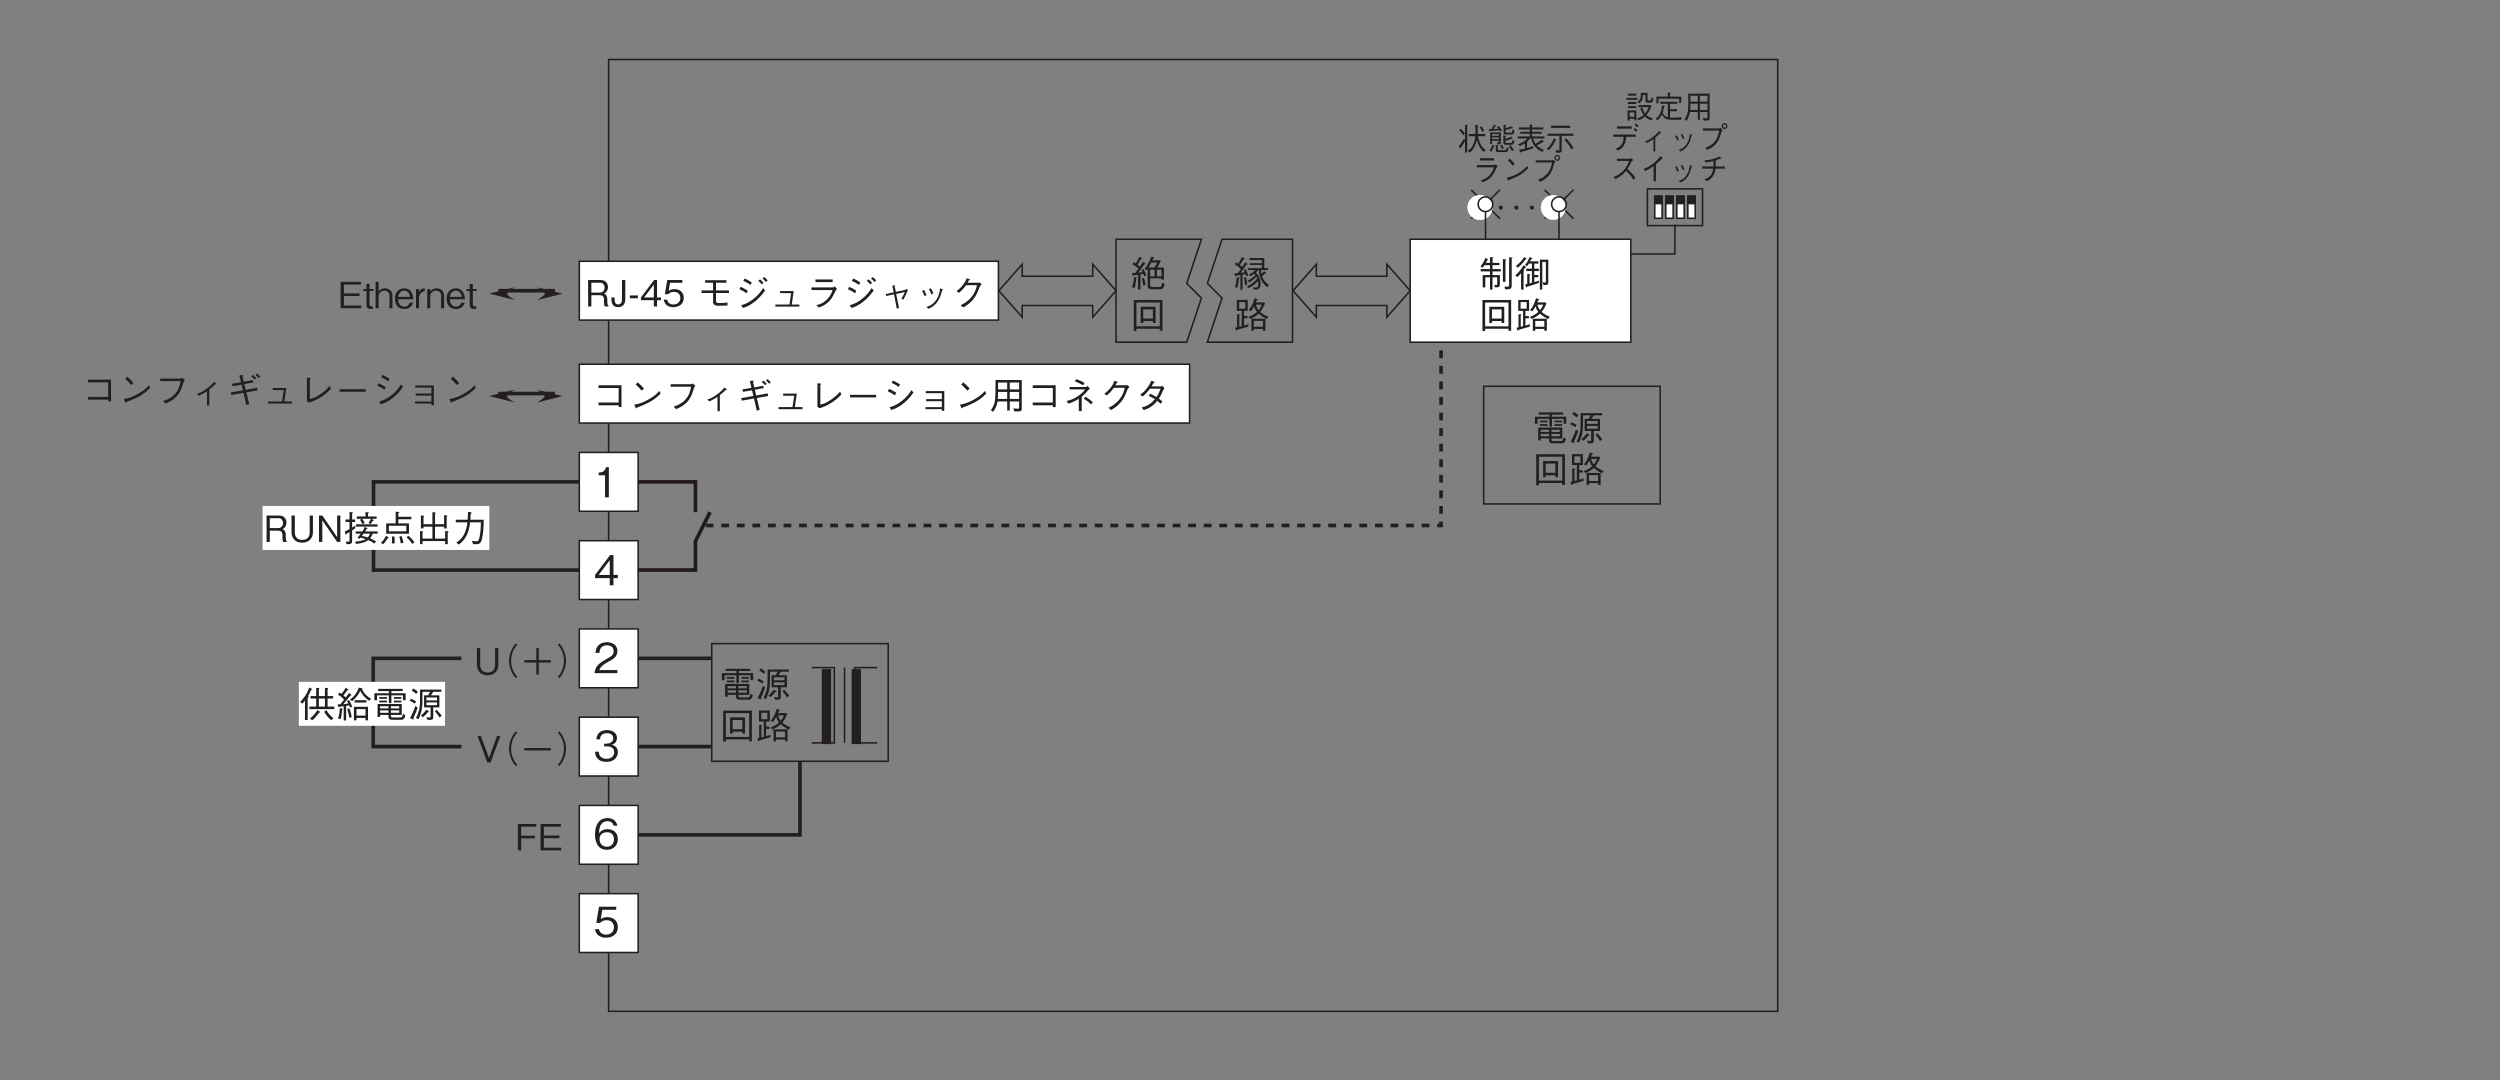 <?xml version="1.0" encoding="UTF-8"?>
<svg xmlns="http://www.w3.org/2000/svg" xmlns:xlink="http://www.w3.org/1999/xlink" width="481.89pt" height="208.23pt" viewBox="0 0 481.89 208.23" version="1.2">
<rect x="0" y="0" width="481.89" height="208.23" fill="#808080" stroke="none"/>
<defs>
<g>
<symbol overflow="visible" id="glyph0-0">
<path style="stroke:none;" d="M 0.703 0.844 L 6.266 0.844 L 6.266 -6.125 L 0.703 -6.125 Z M 3.484 -2.938 L 1.266 -5.781 L 5.703 -5.781 Z M 3.703 -2.641 L 5.922 -5.5 L 5.922 0.203 Z M 1.266 0.484 L 3.484 -2.359 L 5.703 0.484 Z M 1.047 -5.5 L 3.266 -2.641 L 1.047 0.203 Z M 1.047 -5.5 "/>
</symbol>
<symbol overflow="visible" id="glyph0-1">
<path style="stroke:none;" d="M 1.375 -4.672 C 1.469 -4.859 1.547 -5 1.625 -5.203 C 1.703 -5.219 1.797 -5.25 1.797 -5.312 C 1.797 -5.344 1.766 -5.359 1.672 -5.422 L 1.266 -5.609 C 1.141 -5.25 0.922 -4.672 0.344 -3.984 L 0.734 -3.734 C 0.875 -3.891 0.969 -4.016 1.109 -4.234 L 2.172 -4.234 L 2.172 -3.469 L 0.375 -3.469 L 0.375 -3.031 L 2.172 -3.031 L 2.172 -2.312 L 0.766 -2.312 L 0.766 0.062 L 1.266 0.062 L 1.266 -1.875 L 2.172 -1.875 L 2.172 0.484 L 2.656 0.484 L 2.656 -1.875 L 3.562 -1.875 L 3.562 -0.641 C 3.562 -0.484 3.562 -0.391 3.406 -0.391 C 3.297 -0.391 3.094 -0.438 3.016 -0.453 L 3.109 0.062 C 3.938 0.062 4.078 -0.016 4.078 -0.609 L 4.078 -2.312 L 2.656 -2.312 L 2.656 -3.031 L 4.25 -3.031 L 4.25 -3.469 L 2.656 -3.469 L 2.656 -4.234 L 4 -4.234 L 4 -4.672 L 2.656 -4.672 L 2.656 -5.5 C 2.75 -5.547 2.812 -5.594 2.812 -5.672 C 2.812 -5.719 2.766 -5.734 2.703 -5.734 L 2.172 -5.781 L 2.172 -4.672 Z M 4.656 -1.016 L 5.156 -1.016 L 5.156 -5.125 C 5.219 -5.156 5.297 -5.203 5.297 -5.266 C 5.297 -5.328 5.219 -5.344 5.156 -5.344 L 4.656 -5.406 Z M 5.859 -0.422 C 5.859 -0.203 5.797 -0.062 5.516 -0.062 C 5.453 -0.062 5.062 -0.109 4.969 -0.109 L 5.094 0.438 C 5.812 0.422 5.938 0.422 6.125 0.297 C 6.328 0.172 6.359 -0.062 6.359 -0.391 L 6.359 -5.469 C 6.469 -5.531 6.516 -5.578 6.516 -5.625 C 6.516 -5.672 6.469 -5.688 6.391 -5.688 L 5.859 -5.766 Z M 5.859 -0.422 "/>
</symbol>
<symbol overflow="visible" id="glyph0-2">
<path style="stroke:none;" d="M 6.438 -1 L 6.438 -5.281 L 4.812 -5.281 L 4.812 0.484 L 5.281 0.484 L 5.281 -4.844 L 5.969 -4.844 L 5.969 -1.062 C 5.969 -0.938 5.969 -0.875 5.844 -0.875 C 5.672 -0.875 5.453 -0.906 5.328 -0.922 L 5.516 -0.391 C 6.359 -0.359 6.438 -0.516 6.438 -1 Z M 4.641 -1.234 C 4.453 -1.172 4.016 -1.031 3.734 -0.953 L 3.734 -1.891 L 4.5 -1.891 L 4.5 -2.328 L 3.734 -2.328 L 3.734 -3.094 L 4.625 -3.094 L 4.625 -3.547 L 3.734 -3.547 L 3.734 -4.531 L 4.531 -4.531 L 4.531 -4.969 L 2.922 -4.969 C 3.031 -5.156 3.062 -5.219 3.156 -5.391 C 3.297 -5.422 3.375 -5.438 3.375 -5.5 C 3.375 -5.516 3.359 -5.547 3.312 -5.578 L 2.828 -5.797 C 2.609 -5.234 2.328 -4.703 1.953 -4.25 L 2.328 -4 C 2.438 -4.141 2.516 -4.234 2.703 -4.531 L 3.281 -4.531 L 3.281 -3.547 L 2.188 -3.547 L 2.188 -3.094 L 3.281 -3.094 L 3.281 -0.828 C 3.094 -0.781 3.062 -0.766 2.828 -0.703 L 2.828 -2.266 C 2.922 -2.297 2.984 -2.344 2.984 -2.406 C 2.984 -2.469 2.906 -2.484 2.875 -2.484 L 2.375 -2.516 L 2.375 -0.609 C 2.141 -0.562 2.125 -0.547 1.969 -0.516 L 2.156 -0.031 C 2.188 0.047 2.219 0.062 2.25 0.062 C 2.312 0.062 2.328 0.031 2.359 -0.078 C 2.906 -0.234 3.594 -0.438 4.625 -0.812 Z M 2.266 -5.438 C 2.266 -5.484 2.203 -5.516 2.188 -5.531 L 1.797 -5.781 C 1.375 -5.141 0.844 -4.547 0.188 -4.078 L 0.547 -3.734 C 1.203 -4.219 1.703 -4.875 2.062 -5.344 C 2.172 -5.359 2.266 -5.375 2.266 -5.438 Z M 2.125 -3.812 C 2.125 -3.844 2.094 -3.875 2.062 -3.906 L 1.672 -4.234 C 1.328 -3.594 0.703 -2.781 0.078 -2.25 L 0.453 -1.922 C 0.75 -2.188 0.953 -2.406 1.188 -2.703 L 1.188 0.5 L 1.672 0.5 L 1.672 -3 C 1.703 -3.031 1.797 -3.078 1.797 -3.125 C 1.797 -3.172 1.766 -3.172 1.609 -3.25 C 1.781 -3.469 1.844 -3.578 1.938 -3.703 C 2 -3.703 2.125 -3.719 2.125 -3.812 Z M 2.125 -3.812 "/>
</symbol>
<symbol overflow="visible" id="glyph0-3">
<path style="stroke:none;" d="M 6.25 0.453 L 6.25 -5.484 L 0.719 -5.484 L 0.719 0.5 L 1.234 0.5 L 1.234 0.062 L 5.734 0.062 L 5.734 0.453 Z M 5.734 -0.406 L 1.234 -0.406 L 1.234 -5 L 5.734 -5 Z M 4.922 -1.047 L 4.922 -4.172 L 2.047 -4.172 L 2.047 -1.047 L 2.547 -1.047 L 2.547 -1.422 L 4.406 -1.422 L 4.406 -1.047 Z M 4.406 -1.906 L 2.547 -1.906 L 2.547 -3.672 L 4.406 -3.672 Z M 4.406 -1.906 "/>
</symbol>
<symbol overflow="visible" id="glyph0-4">
<path style="stroke:none;" d="M 6.734 -2.25 C 5.922 -2.594 5.578 -2.812 5.156 -3.188 C 5.547 -3.688 5.734 -3.984 6.078 -4.828 L 5.891 -5.016 L 4.328 -5.016 C 4.344 -5.078 4.484 -5.391 4.516 -5.469 C 4.609 -5.469 4.703 -5.484 4.703 -5.562 C 4.703 -5.609 4.656 -5.625 4.609 -5.641 L 4.078 -5.828 C 3.672 -4.469 3.297 -3.984 2.922 -3.547 L 3.359 -3.297 C 3.469 -3.438 3.672 -3.672 3.953 -4.266 C 4.094 -3.875 4.219 -3.578 4.516 -3.188 C 4.016 -2.688 3.297 -2.375 2.875 -2.219 L 3.234 -1.844 C 3.844 -2.109 4.266 -2.328 4.844 -2.844 C 5.188 -2.547 5.453 -2.312 6.391 -1.812 Z M 6.156 0.438 L 6.156 -1.875 L 3.453 -1.875 L 3.453 0.453 L 3.922 0.453 L 3.922 0.094 L 5.672 0.094 L 5.672 0.438 Z M 2.891 -0.844 C 2.625 -0.719 2.484 -0.672 2.031 -0.562 L 2.031 -1.953 L 2.688 -1.953 L 2.688 -2.391 L 2.031 -2.391 L 2.031 -3.391 L 2.734 -3.391 L 2.734 -5.5 L 0.641 -5.5 L 0.641 -3.391 L 1.578 -3.391 L 1.578 -0.438 C 1.531 -0.422 1.484 -0.406 1.125 -0.328 L 1.125 -2.5 C 1.188 -2.516 1.281 -2.578 1.281 -2.641 C 1.281 -2.703 1.234 -2.703 1.156 -2.703 L 0.688 -2.734 L 0.688 -0.219 C 0.625 -0.203 0.406 -0.156 0.312 -0.141 L 0.469 0.328 C 0.5 0.391 0.516 0.438 0.562 0.438 C 0.641 0.438 0.672 0.312 0.688 0.281 C 1.359 0.094 1.938 -0.062 2.844 -0.344 Z M 5.469 -4.578 C 5.297 -4.156 5.172 -3.922 4.844 -3.516 C 4.594 -3.859 4.453 -4.094 4.328 -4.578 Z M 5.672 -0.328 L 3.922 -0.328 L 3.922 -1.453 L 5.672 -1.453 Z M 2.266 -3.812 L 1.094 -3.812 L 1.094 -5.078 L 2.266 -5.078 Z M 2.266 -3.812 "/>
</symbol>
<symbol overflow="visible" id="glyph0-5">
<path style="stroke:none;" d="M 5.75 -0.547 L 5.75 -2.656 L 1.094 -2.656 L 1.094 -0.172 L 1.578 -0.172 L 1.578 -0.547 L 3.188 -0.547 L 3.188 -0.375 C 3.188 0.016 3.188 0.391 4 0.391 L 5.578 0.391 C 5.844 0.391 6.219 0.391 6.453 -0.453 L 6 -0.797 C 5.875 -0.062 5.656 -0.062 5.422 -0.062 L 4.078 -0.062 C 3.734 -0.062 3.656 -0.141 3.656 -0.391 L 3.656 -0.547 Z M 1.578 -1.812 L 1.578 -2.234 L 3.188 -2.234 L 3.188 -1.812 Z M 5.266 -1.812 L 3.656 -1.812 L 3.656 -2.234 L 5.266 -2.234 Z M 1.578 -0.969 L 1.578 -1.422 L 3.188 -1.422 L 3.188 -0.969 Z M 3.656 -0.969 L 3.656 -1.422 L 5.266 -1.422 L 5.266 -0.969 Z M 3.266 -2.828 L 3.75 -2.828 L 3.75 -4.328 L 5.984 -4.328 L 5.984 -3.391 L 6.5 -3.391 L 6.5 -4.734 L 3.75 -4.734 L 3.75 -5.156 L 5.922 -5.156 L 5.922 -5.578 L 1.203 -5.578 L 1.203 -5.156 L 3.266 -5.156 L 3.266 -4.734 L 0.469 -4.734 L 0.469 -3.375 L 0.984 -3.375 L 0.984 -4.328 L 3.266 -4.328 Z M 2.891 -3.656 L 2.891 -4 L 1.422 -4 L 1.422 -3.656 Z M 2.891 -2.969 L 2.891 -3.312 L 1.422 -3.312 L 1.422 -2.969 Z M 5.672 -3.656 L 5.672 -4 L 4.234 -4 L 4.234 -3.656 Z M 5.672 -2.969 L 5.672 -3.312 L 4.234 -3.312 L 4.234 -2.969 Z M 5.672 -2.969 "/>
</symbol>
<symbol overflow="visible" id="glyph0-6">
<path style="stroke:none;" d="M 6.422 -5.016 L 6.422 -5.438 L 2.297 -5.438 L 2.297 -3.156 C 2.297 -1.766 1.953 -0.766 1.516 0.031 L 2 0.266 C 2.25 -0.219 2.766 -1.312 2.766 -3.25 L 2.766 -5.016 L 4.234 -5.016 C 4.125 -4.766 4.016 -4.578 3.844 -4.328 L 3.078 -4.328 L 3.078 -2 L 4.328 -2 L 4.328 -0.266 C 4.328 -0.125 4.266 -0.062 4.109 -0.062 C 4 -0.062 3.938 -0.078 3.531 -0.141 L 3.734 0.391 C 3.828 0.391 3.984 0.406 4.188 0.406 C 4.641 0.406 4.844 0.312 4.844 -0.125 L 4.844 -2 L 6.031 -2 L 6.031 -4.328 L 4.391 -4.328 C 4.547 -4.547 4.688 -4.719 4.844 -5.016 Z M 5.578 -3.359 L 3.531 -3.359 L 3.531 -3.922 L 5.578 -3.922 Z M 5.578 -2.422 L 3.531 -2.422 L 3.531 -2.969 L 5.578 -2.969 Z M 1.875 -5.016 C 1.609 -5.266 1.359 -5.453 0.984 -5.656 L 0.688 -5.234 C 1.031 -5.047 1.266 -4.875 1.562 -4.609 Z M 6.484 -0.375 C 6.219 -0.75 5.938 -1.109 5.469 -1.562 L 5.188 -1.234 C 5.516 -0.859 5.797 -0.5 6.062 -0.062 Z M 1.547 -3.156 C 1.25 -3.359 0.953 -3.516 0.531 -3.672 L 0.328 -3.266 C 0.688 -3.109 0.953 -2.969 1.281 -2.734 Z M 4.031 -1.188 C 4.031 -1.219 4 -1.25 3.953 -1.281 L 3.531 -1.562 C 3.172 -1.094 2.859 -0.781 2.484 -0.438 L 2.859 -0.094 C 3.266 -0.453 3.5 -0.703 3.812 -1.094 C 3.938 -1.094 4.031 -1.109 4.031 -1.188 Z M 1.844 -1.984 L 1.391 -2.25 C 1.172 -1.609 0.891 -0.906 0.375 0.062 L 0.875 0.297 C 0.922 0.312 0.969 0.328 1.016 0.328 C 1.047 0.328 1.094 0.328 1.094 0.25 C 1.094 0.188 1.062 0.125 1.031 0.062 C 1.422 -0.781 1.625 -1.344 1.844 -1.984 Z M 1.844 -1.984 "/>
</symbol>
<symbol overflow="visible" id="glyph0-7">
<path style="stroke:none;" d="M 4.531 0 L 4.531 -0.516 L 1.172 -0.516 L 1.172 -2.359 L 4.188 -2.359 L 4.188 -2.859 L 1.172 -2.859 L 1.172 -4.562 L 4.453 -4.562 L 4.453 -5.094 L 0.547 -5.094 L 0.547 0 Z M 4.531 0 "/>
</symbol>
<symbol overflow="visible" id="glyph0-8">
<path style="stroke:none;" d="M 2.094 -3.328 L 2.094 -3.703 L 1.344 -3.703 L 1.344 -4.703 L 0.75 -4.703 L 0.75 -3.703 L 0.109 -3.703 L 0.109 -3.328 L 0.75 -3.328 L 0.75 -0.594 C 0.75 -0.016 1.141 0.141 1.516 0.141 C 1.641 0.141 1.734 0.125 2 0.094 L 2 -0.359 L 1.844 -0.359 C 1.562 -0.359 1.344 -0.359 1.344 -0.75 L 1.344 -3.328 Z M 2.094 -3.328 "/>
</symbol>
<symbol overflow="visible" id="glyph0-9">
<path style="stroke:none;" d="M 3.562 0 L 3.562 -2.469 C 3.562 -3.438 2.781 -3.844 2.141 -3.844 C 1.656 -3.844 1.188 -3.656 0.891 -3.281 L 0.891 -5.094 L 0.312 -5.094 L 0.312 0 L 0.891 0 L 0.891 -2.375 C 0.891 -2.766 1.25 -3.391 2.016 -3.391 C 2.469 -3.391 2.984 -3.109 2.984 -2.453 L 2.984 0 Z M 3.562 0 "/>
</symbol>
<symbol overflow="visible" id="glyph0-10">
<path style="stroke:none;" d="M 3.703 -1.734 C 3.688 -2.016 3.656 -2.453 3.438 -2.906 C 3.219 -3.375 2.781 -3.844 1.938 -3.844 C 1.156 -3.844 0.172 -3.359 0.172 -1.828 C 0.172 -1.031 0.469 0.141 2 0.141 C 2.719 0.141 3.406 -0.188 3.656 -1.078 L 3.016 -1.078 C 2.922 -0.844 2.703 -0.312 1.984 -0.312 C 1.469 -0.312 0.812 -0.641 0.781 -1.734 Z M 3.094 -2.188 L 0.781 -2.188 C 0.906 -2.844 1.234 -3.391 1.938 -3.391 C 2.859 -3.391 3.047 -2.422 3.094 -2.188 Z M 3.094 -2.188 "/>
</symbol>
<symbol overflow="visible" id="glyph0-11">
<path style="stroke:none;" d="M 2.031 -3.25 L 2.031 -3.844 C 1.281 -3.844 1.031 -3.359 0.906 -3.109 L 0.906 -3.703 L 0.344 -3.703 L 0.344 0 L 0.922 0 L 0.922 -2.031 C 0.922 -2.312 1.094 -2.703 1.266 -2.891 C 1.484 -3.125 1.719 -3.25 2.031 -3.25 Z M 2.031 -3.25 "/>
</symbol>
<symbol overflow="visible" id="glyph0-12">
<path style="stroke:none;" d="M 3.562 0 L 3.562 -2.469 C 3.562 -3.438 2.781 -3.844 2.141 -3.844 C 1.656 -3.844 1.188 -3.656 0.891 -3.281 L 0.891 -3.703 L 0.312 -3.703 L 0.312 0 L 0.891 0 L 0.891 -2.375 C 0.891 -2.766 1.25 -3.391 2.016 -3.391 C 2.469 -3.391 2.984 -3.109 2.984 -2.453 L 2.984 0 Z M 3.562 0 "/>
</symbol>
<symbol overflow="visible" id="glyph0-13">
<path style="stroke:none;" d="M 5.188 -0.719 L 5.188 -0.375 L 5.734 -0.375 L 5.734 -4.578 L 1.312 -4.578 L 1.312 -4.047 L 5.188 -4.047 L 5.188 -1.25 L 1.312 -1.25 L 1.312 -0.719 Z M 5.188 -0.719 "/>
</symbol>
<symbol overflow="visible" id="glyph0-14">
<path style="stroke:none;" d="M 3.094 -3.922 C 2.703 -4.438 2.109 -4.953 1.891 -5.141 L 1.484 -4.734 C 1.891 -4.375 2.297 -3.984 2.641 -3.547 Z M 6.062 -3.484 C 5.672 -3.047 5.172 -2.516 3.969 -1.844 C 2.688 -1.109 1.922 -0.969 1.234 -0.844 L 1.469 -0.281 C 1.516 -0.188 1.547 -0.109 1.609 -0.109 C 1.641 -0.109 1.719 -0.266 1.734 -0.281 C 4.672 -1.344 5.516 -2.188 6.297 -2.969 Z M 6.062 -3.484 "/>
</symbol>
<symbol overflow="visible" id="glyph0-15">
<path style="stroke:none;" d="M 5.203 -4.297 C 5.047 -3.469 4.859 -2.547 3.938 -1.641 C 3.156 -0.906 2.406 -0.641 1.828 -0.453 L 2.328 0.031 C 2.953 -0.25 3.375 -0.453 3.875 -0.844 C 4.812 -1.594 5.25 -2.297 5.797 -4.141 C 5.828 -4.266 5.844 -4.281 6.031 -4.484 L 5.5 -4.938 C 5.375 -4.859 5.25 -4.781 5.188 -4.781 L 1.266 -4.781 L 1.266 -4.297 Z M 5.203 -4.297 "/>
</symbol>
<symbol overflow="visible" id="glyph0-16">
<path style="stroke:none;" d="M 3.312 0.422 L 3.766 0.422 L 3.766 -2.688 C 4.188 -3 4.469 -3.25 4.891 -3.672 C 4.906 -3.656 5.031 -3.656 5.047 -3.656 C 5.094 -3.656 5.125 -3.656 5.125 -3.688 C 5.125 -3.75 5.062 -3.812 5 -3.859 L 4.672 -4.156 C 4.438 -3.875 4.094 -3.469 3.297 -2.859 C 2.359 -2.172 1.859 -2 1.344 -1.828 L 1.75 -1.469 C 2.453 -1.797 2.859 -2.031 3.312 -2.344 Z M 3.312 0.422 "/>
</symbol>
<symbol overflow="visible" id="glyph0-17">
<path style="stroke:none;" d="M 4.891 -5.203 C 5.047 -5.078 5.328 -4.812 5.5 -4.594 L 5.844 -4.859 C 5.672 -5.047 5.406 -5.312 5.188 -5.484 Z M 5.672 -5.5 C 5.875 -5.344 6.125 -5.078 6.281 -4.875 L 6.625 -5.156 C 6.453 -5.359 6.125 -5.656 5.969 -5.766 Z M 3 -3.609 L 3.25 -2.516 L 0.922 -2.109 L 1.016 -1.609 L 3.375 -2.031 L 3.922 0.328 L 4.469 0.141 L 3.922 -2.125 L 6.125 -2.516 L 6 -3.016 L 3.797 -2.609 L 3.547 -3.719 L 5.266 -4.031 L 5.156 -4.484 L 3.422 -4.172 L 3.188 -5.219 C 3.234 -5.281 3.344 -5.375 3.344 -5.422 C 3.344 -5.484 3.203 -5.469 3.156 -5.469 L 2.578 -5.391 L 2.891 -4.078 L 1.141 -3.781 L 1.266 -3.312 Z M 3 -3.609 "/>
</symbol>
<symbol overflow="visible" id="glyph0-18">
<path style="stroke:none;" d="M 4.281 -0.375 L 4.656 -2.969 L 2.031 -2.969 L 2.031 -2.562 L 4.156 -2.562 L 3.828 -0.375 L 1.125 -0.375 L 1.125 0.031 L 5.75 0.031 L 5.75 -0.375 Z M 4.281 -0.375 "/>
</symbol>
<symbol overflow="visible" id="glyph0-19">
<path style="stroke:none;" d="M 1.656 -0.453 L 2.031 -0.141 C 2.75 -0.375 3.5 -0.625 4.625 -1.375 C 5.547 -2.016 5.969 -2.484 6.266 -2.812 L 6.031 -3.375 C 5.734 -3.016 5.328 -2.531 4.391 -1.875 C 3.359 -1.141 2.781 -0.984 2.219 -0.844 L 2.219 -4.656 C 2.375 -4.766 2.391 -4.781 2.391 -4.812 C 2.391 -4.859 2.328 -4.891 2.25 -4.906 L 1.656 -4.969 Z M 1.656 -0.453 "/>
</symbol>
<symbol overflow="visible" id="glyph0-20">
<path style="stroke:none;" d="M 6 -2.234 L 6 -2.734 L 0.969 -2.734 L 0.969 -2.234 Z M 6 -2.234 "/>
</symbol>
<symbol overflow="visible" id="glyph0-21">
<path style="stroke:none;" d="M 2.016 -5.031 C 2.75 -4.703 3.062 -4.484 3.375 -4.25 L 3.625 -4.734 C 3.172 -5.047 2.672 -5.312 2.25 -5.484 Z M 1.266 -3.406 C 1.922 -3.125 2.25 -2.922 2.641 -2.625 L 2.906 -3.141 C 2.422 -3.469 1.875 -3.734 1.5 -3.875 Z M 5.844 -3.641 C 5.422 -3.016 4.953 -2.281 3.844 -1.453 C 2.844 -0.688 2.156 -0.5 1.609 -0.344 L 1.953 0.188 C 2.609 -0.047 3.328 -0.281 4.375 -1.156 C 5.359 -1.953 5.844 -2.641 6.219 -3.188 Z M 5.844 -3.641 "/>
</symbol>
<symbol overflow="visible" id="glyph0-22">
<path style="stroke:none;" d="M 4.719 0.031 L 4.719 0.359 L 5.188 0.359 L 5.188 -3.453 L 1.609 -3.453 L 1.609 -3.047 L 4.719 -3.047 L 4.719 -1.906 L 1.688 -1.906 L 1.688 -1.5 L 4.719 -1.5 L 4.719 -0.359 L 1.562 -0.359 L 1.562 0.031 Z M 4.719 0.031 "/>
</symbol>
<symbol overflow="visible" id="glyph0-23">
<path style="stroke:none;" d="M 0.625 -1.906 C 0.594 -1.125 0.469 -0.562 0.266 0.016 L 0.719 0.141 C 0.922 -0.484 1.031 -1.266 1.062 -1.656 C 1.203 -1.688 1.281 -1.719 1.281 -1.766 C 1.281 -1.797 1.25 -1.812 1.188 -1.812 Z M 2.234 -4.781 C 2.156 -4.641 2.016 -4.391 1.672 -3.859 C 1.578 -3.938 1.469 -4.031 1.234 -4.234 C 1.344 -4.391 1.781 -5.078 1.875 -5.219 C 1.922 -5.297 1.938 -5.312 2 -5.422 C 2.172 -5.422 2.188 -5.422 2.188 -5.469 C 2.188 -5.484 2.156 -5.5 2.141 -5.516 L 1.641 -5.812 C 1.422 -5.359 1.172 -4.922 0.906 -4.5 C 0.656 -4.688 0.609 -4.719 0.516 -4.781 L 0.266 -4.375 C 0.703 -4.125 1.156 -3.766 1.422 -3.484 C 1.125 -3.062 0.969 -2.844 0.844 -2.688 C 0.453 -2.641 0.312 -2.641 0.125 -2.625 L 0.328 -2.094 C 0.359 -2.016 0.375 -2 0.391 -2 C 0.438 -2 0.453 -2.062 0.469 -2.172 C 0.656 -2.203 1.031 -2.266 1.328 -2.312 L 1.328 0.516 L 1.75 0.516 L 1.75 -2.391 L 2.328 -2.5 C 2.406 -2.25 2.422 -2.188 2.453 -2.078 L 2.844 -2.203 C 2.75 -2.578 2.5 -3.188 2.328 -3.469 L 1.969 -3.281 C 2.016 -3.188 2.078 -3.094 2.188 -2.859 C 1.953 -2.828 1.734 -2.781 1.391 -2.75 C 2.031 -3.641 2.266 -3.969 2.531 -4.359 C 2.719 -4.375 2.734 -4.375 2.734 -4.422 C 2.734 -4.453 2.703 -4.469 2.688 -4.484 Z M 3.922 0.484 C 4.297 0.484 4.484 0.484 4.672 0.438 C 5.219 0.312 5.219 -0.422 5.219 -0.578 C 5.219 -1.812 4.609 -2.516 4.328 -2.828 C 4.625 -3.062 4.75 -3.188 4.828 -3.281 L 4.891 -3.281 C 4.953 -1.797 5.469 -0.844 6.5 0.016 L 6.797 -0.391 C 6 -1 5.656 -1.625 5.5 -2.062 C 5.719 -2.266 6 -2.516 6.125 -2.641 C 6.25 -2.641 6.312 -2.625 6.312 -2.688 C 6.312 -2.703 6.297 -2.734 6.266 -2.766 L 5.906 -3.078 C 5.734 -2.875 5.625 -2.734 5.391 -2.5 C 5.359 -2.625 5.328 -2.844 5.297 -3.281 L 6.641 -3.281 L 6.641 -3.656 L 5.922 -3.656 L 5.953 -5.594 L 3.094 -5.594 L 3.094 -5.203 L 5.469 -5.203 L 5.469 -4.609 L 3.156 -4.609 L 3.156 -4.266 L 5.453 -4.266 L 5.453 -3.656 L 2.75 -3.656 L 2.75 -3.281 L 4.188 -3.281 C 4 -3.062 3.625 -2.703 2.953 -2.438 L 3.281 -2.109 C 3.422 -2.188 3.578 -2.266 3.969 -2.562 C 4.031 -2.5 4.094 -2.438 4.219 -2.297 C 3.906 -1.984 3.297 -1.484 2.688 -1.219 L 3.062 -0.922 C 3.625 -1.234 4.203 -1.734 4.422 -1.984 C 4.516 -1.828 4.562 -1.734 4.578 -1.641 C 4.141 -1.109 3.359 -0.422 2.562 -0.125 L 2.938 0.188 C 3.578 -0.125 4.109 -0.5 4.719 -1.156 C 4.75 -1.062 4.781 -0.859 4.781 -0.625 C 4.781 -0.125 4.703 0.078 4.297 0.078 C 4.234 0.078 4.047 0.078 3.781 0.016 Z M 2.031 -1.812 C 2.125 -1.328 2.188 -0.859 2.203 -0.375 L 2.641 -0.484 C 2.625 -0.969 2.531 -1.438 2.406 -1.906 Z M 2.031 -1.812 "/>
</symbol>
<symbol overflow="visible" id="glyph0-24">
<path style="stroke:none;" d="M 3.188 -3.25 C 3.266 -3.328 3.297 -3.359 3.391 -3.5 L 3.391 -0.297 C 3.391 -0.062 3.391 0.422 4.109 0.422 L 5.75 0.422 C 6.266 0.422 6.484 0.297 6.672 -0.578 L 6.203 -0.875 C 6.062 -0.031 5.938 -0.031 5.609 -0.031 L 4.328 -0.031 C 4.031 -0.031 3.875 -0.156 3.875 -0.469 L 3.875 -1.672 L 6.062 -1.672 L 6.062 -1.422 L 6.531 -1.422 L 6.531 -3.781 L 5.266 -3.781 C 5.578 -4.328 5.797 -4.766 5.922 -5.031 L 5.812 -5.172 L 4.297 -5.172 C 4.344 -5.25 4.438 -5.438 4.484 -5.531 C 4.516 -5.531 4.672 -5.562 4.672 -5.641 C 4.672 -5.703 4.594 -5.719 4.562 -5.734 L 4.109 -5.875 C 3.719 -4.875 3.297 -4.094 2.781 -3.5 Z M 4.719 -2.078 L 3.875 -2.078 L 3.875 -3.344 L 4.719 -3.344 Z M 3.562 -3.781 C 3.75 -4.047 3.844 -4.234 4.094 -4.734 L 5.25 -4.734 C 5.094 -4.438 4.969 -4.188 4.719 -3.781 Z M 5.188 -2.078 L 5.188 -3.344 L 6.062 -3.344 L 6.062 -2.078 Z M 2.484 -4.859 C 2.328 -4.562 2.203 -4.359 1.906 -3.938 C 1.766 -4.078 1.75 -4.078 1.453 -4.328 C 1.672 -4.688 1.891 -5.062 2.125 -5.422 C 2.203 -5.438 2.328 -5.438 2.328 -5.516 C 2.328 -5.547 2.297 -5.562 2.234 -5.609 L 1.828 -5.844 C 1.625 -5.438 1.281 -4.844 1.094 -4.562 C 0.953 -4.656 0.859 -4.719 0.703 -4.812 L 0.453 -4.422 C 0.672 -4.297 1.219 -3.953 1.625 -3.562 C 1.359 -3.188 1.188 -2.953 1 -2.734 C 0.812 -2.719 0.734 -2.703 0.391 -2.703 L 0.484 -2.234 C 0.5 -2.188 0.531 -2.078 0.594 -2.078 C 0.641 -2.078 0.672 -2.156 0.719 -2.266 C 0.953 -2.297 1.312 -2.344 1.547 -2.359 L 1.547 0.484 L 2.016 0.484 L 2.016 -2.438 C 2.203 -2.453 2.391 -2.484 2.578 -2.531 C 2.656 -2.359 2.703 -2.266 2.766 -2.078 L 3.141 -2.266 C 3.047 -2.547 2.891 -2.969 2.547 -3.5 L 2.188 -3.266 C 2.297 -3.109 2.344 -3.031 2.422 -2.891 C 1.922 -2.812 1.812 -2.812 1.594 -2.781 C 2 -3.312 2.516 -3.984 2.781 -4.391 C 2.922 -4.391 2.984 -4.406 2.984 -4.469 C 2.984 -4.516 2.922 -4.547 2.906 -4.562 Z M 0.875 0.172 C 1.078 -0.406 1.156 -1.25 1.188 -1.672 C 1.234 -1.688 1.344 -1.719 1.344 -1.781 C 1.344 -1.812 1.312 -1.844 1.25 -1.859 L 0.766 -1.938 C 0.672 -0.75 0.516 -0.344 0.359 0.031 Z M 2.281 -1.609 C 2.406 -1.219 2.484 -0.875 2.562 -0.234 L 3 -0.453 C 2.922 -1.031 2.797 -1.406 2.641 -1.797 Z M 2.281 -1.609 "/>
</symbol>
<symbol overflow="visible" id="glyph0-25">
<path style="stroke:none;" d="M 6.172 -0.062 L 6.172 -5.594 L 1.109 -5.594 C 1.109 -3.359 1.109 -2.703 1.047 -2.047 C 1 -1.438 0.891 -0.656 0.219 0.203 L 0.641 0.547 C 1.156 -0.109 1.344 -0.672 1.5 -1.453 L 3.359 -1.453 L 3.359 0.297 L 3.859 0.297 L 3.859 -1.453 L 5.656 -1.453 L 5.656 -0.312 C 5.656 -0.156 5.641 -0.047 5.422 -0.047 C 5.172 -0.047 4.703 -0.109 4.531 -0.141 L 4.734 0.453 L 5.609 0.453 C 6.062 0.453 6.172 0.312 6.172 -0.062 Z M 5.656 -3.781 L 3.859 -3.781 L 3.859 -5.109 L 5.656 -5.109 Z M 5.656 -1.938 L 3.859 -1.938 L 3.859 -3.297 L 5.656 -3.297 Z M 3.359 -3.781 L 1.609 -3.781 L 1.609 -5.109 L 3.359 -5.109 Z M 3.359 -1.938 L 1.547 -1.938 C 1.594 -2.297 1.609 -2.594 1.609 -3.297 L 3.359 -3.297 Z M 3.359 -1.938 "/>
</symbol>
<symbol overflow="visible" id="glyph0-26">
<path style="stroke:none;" d="M 3.219 0.391 L 3.781 0.391 L 3.781 -2.375 C 4.375 -2.859 4.75 -3.297 5.047 -3.672 C 5.125 -3.75 5.156 -3.766 5.375 -3.844 L 4.969 -4.422 C 4.906 -4.391 4.594 -4.25 4.5 -4.25 L 1.453 -4.25 L 1.453 -3.781 L 4.422 -3.781 C 4.219 -3.484 3.922 -3.078 3.125 -2.531 C 2.172 -1.875 1.484 -1.688 0.844 -1.547 L 1.234 -1.031 C 2.25 -1.391 2.641 -1.609 3.219 -1.984 Z M 2.484 -5.312 C 2.922 -5.156 3.469 -4.922 4.062 -4.578 L 4.328 -5.031 C 4.031 -5.203 3.422 -5.547 2.688 -5.75 Z M 4.172 -1.984 C 4.906 -1.531 5.281 -1.172 5.578 -0.906 L 5.938 -1.297 C 5.625 -1.594 5.016 -2.078 4.5 -2.375 Z M 4.172 -1.984 "/>
</symbol>
<symbol overflow="visible" id="glyph0-27">
<path style="stroke:none;" d="M 3.297 -4.578 C 3.406 -4.75 3.469 -4.891 3.547 -5.047 C 3.672 -5.062 3.766 -5.078 3.766 -5.141 C 3.766 -5.156 3.75 -5.219 3.625 -5.266 L 3.125 -5.438 C 3.031 -5.172 2.906 -4.812 2.469 -4.234 C 1.984 -3.562 1.562 -3.25 1.172 -2.953 L 1.625 -2.609 C 2.391 -3.266 2.703 -3.672 3.016 -4.094 L 5.109 -4.094 C 4.969 -3.5 4.797 -2.766 4.062 -1.844 C 3.297 -0.906 2.578 -0.531 1.953 -0.234 L 2.469 0.188 C 3.062 -0.156 3.422 -0.375 3.891 -0.844 C 4.703 -1.625 5.078 -2.281 5.641 -3.797 C 5.703 -3.922 5.734 -3.984 6 -4.203 L 5.672 -4.609 C 5.578 -4.578 5.531 -4.578 5.422 -4.578 Z M 3.297 -4.578 "/>
</symbol>
<symbol overflow="visible" id="glyph0-28">
<path style="stroke:none;" d="M 5.469 -4.422 C 5.344 -4.391 5.125 -4.359 5.016 -4.359 L 3.297 -4.359 C 3.547 -4.766 3.562 -4.797 3.672 -5 C 3.734 -5.016 3.906 -5.031 3.906 -5.109 C 3.906 -5.141 3.875 -5.203 3.797 -5.234 L 3.25 -5.469 C 3.156 -5.219 3 -4.828 2.531 -4.188 C 1.938 -3.359 1.531 -3.078 1.094 -2.781 L 1.562 -2.406 C 1.875 -2.656 2.328 -3.016 2.969 -3.906 L 5.031 -3.906 C 4.906 -3.547 4.719 -3.047 4.25 -2.312 C 4.047 -2.422 3.703 -2.641 3.047 -2.953 L 2.719 -2.531 C 3.281 -2.281 3.562 -2.125 3.938 -1.891 C 3.672 -1.578 3.359 -1.219 2.781 -0.859 C 2.188 -0.5 1.766 -0.391 1.406 -0.297 L 1.766 0.203 C 2.188 0.062 2.656 -0.062 3.281 -0.516 C 3.844 -0.906 4.141 -1.281 4.391 -1.578 C 4.578 -1.438 4.719 -1.312 5.031 -1.016 L 5.391 -1.438 C 5.156 -1.656 4.938 -1.828 4.703 -2 C 5 -2.438 5.094 -2.625 5.609 -3.781 C 5.656 -3.828 5.672 -3.859 5.797 -3.953 Z M 5.469 -4.422 "/>
</symbol>
<symbol overflow="visible" id="glyph0-29">
<path style="stroke:none;" d="M 4.484 0 L 4.484 -0.109 C 4.375 -0.172 4.328 -0.234 4.297 -0.391 C 4.266 -0.531 4.25 -0.766 4.25 -0.984 L 4.25 -1.359 C 4.25 -1.516 4.234 -1.828 4.062 -2.094 C 3.922 -2.359 3.766 -2.406 3.578 -2.453 C 3.703 -2.516 3.844 -2.578 3.984 -2.703 C 4.234 -2.953 4.375 -3.344 4.375 -3.719 C 4.375 -4.359 4 -5.094 2.969 -5.094 L 0.547 -5.094 L 0.547 0 L 1.172 0 L 1.172 -2.172 L 2.766 -2.172 C 3.219 -2.172 3.609 -2 3.609 -1.312 L 3.609 -0.875 C 3.609 -0.453 3.641 -0.266 3.734 0 Z M 3.719 -3.641 C 3.719 -3.109 3.375 -2.672 2.781 -2.672 L 1.172 -2.672 L 1.172 -4.578 L 2.844 -4.578 C 3.453 -4.578 3.719 -4.125 3.719 -3.641 Z M 3.719 -3.641 "/>
</symbol>
<symbol overflow="visible" id="glyph0-30">
<path style="stroke:none;" d="M 2.938 -1.422 L 2.938 -5.094 L 2.297 -5.094 L 2.297 -1.406 C 2.297 -1.062 2.25 -0.391 1.562 -0.391 C 0.906 -0.391 0.875 -1.031 0.875 -1.438 L 0.875 -1.734 L 0.25 -1.734 L 0.25 -1.422 C 0.25 -0.875 0.391 0.141 1.578 0.141 C 2.531 0.141 2.938 -0.578 2.938 -1.422 Z M 2.938 -1.422 "/>
</symbol>
<symbol overflow="visible" id="glyph0-31">
<path style="stroke:none;" d="M 1.875 -1.578 L 1.875 -2.125 L 0.328 -2.125 L 0.328 -1.578 Z M 1.875 -1.578 "/>
</symbol>
<symbol overflow="visible" id="glyph0-32">
<path style="stroke:none;" d="M 4.125 -1.203 L 4.125 -1.734 L 3.375 -1.734 L 3.375 -5.094 L 2.797 -5.094 L 0.266 -1.734 L 0.266 -1.203 L 2.75 -1.203 L 2.75 0 L 3.375 0 L 3.375 -1.203 Z M 2.75 -1.734 L 0.875 -1.734 L 2.75 -4.219 Z M 2.75 -1.734 "/>
</symbol>
<symbol overflow="visible" id="glyph0-33">
<path style="stroke:none;" d="M 4.125 -1.625 C 4.125 -2.75 3.359 -3.344 2.312 -3.344 C 1.703 -3.344 1.406 -3.141 1.219 -3.016 L 1.484 -4.562 L 3.844 -4.562 L 3.844 -5.094 L 0.938 -5.094 L 0.484 -2.359 L 1.141 -2.359 C 1.422 -2.734 1.922 -2.812 2.234 -2.812 C 3.375 -2.812 3.469 -1.859 3.469 -1.625 C 3.469 -0.812 2.828 -0.375 2.109 -0.375 C 1.531 -0.375 1.031 -0.703 0.922 -1.312 L 0.266 -1.312 C 0.422 -0.438 1.016 0.141 2.109 0.141 C 3.188 0.141 4.125 -0.469 4.125 -1.625 Z M 4.125 -1.625 "/>
</symbol>
<symbol overflow="visible" id="glyph0-34">
<path style="stroke:none;" d=""/>
</symbol>
<symbol overflow="visible" id="glyph0-35">
<path style="stroke:none;" d="M 3.625 -2.594 L 6.125 -2.594 L 6.125 -3.094 L 3.625 -3.094 L 3.625 -4.578 L 5.641 -4.578 L 5.641 -5.062 L 1.531 -5.062 L 1.531 -4.578 L 3.062 -4.578 L 3.062 -3.094 L 0.844 -3.094 L 0.844 -2.594 L 3.062 -2.594 L 3.062 -0.906 C 3.062 -0.328 3.469 -0.141 4.047 -0.141 C 4.984 -0.141 5.375 -0.156 5.844 -0.188 L 5.844 -0.766 C 5.422 -0.703 4.891 -0.656 4.328 -0.656 C 3.703 -0.656 3.625 -0.766 3.625 -1.141 Z M 3.625 -2.594 "/>
</symbol>
<symbol overflow="visible" id="glyph0-36">
<path style="stroke:none;" d="M 1.922 -4.922 C 2.422 -4.719 2.766 -4.531 3.281 -4.156 L 3.547 -4.625 C 3.156 -4.891 2.641 -5.203 2.156 -5.375 Z M 1.156 -3.312 C 1.875 -3.016 2.188 -2.797 2.516 -2.531 L 2.781 -3.031 C 2.328 -3.344 1.812 -3.609 1.391 -3.781 Z M 5.812 -4.547 C 5.641 -4.781 5.344 -5.078 5.141 -5.219 L 4.797 -4.938 C 5 -4.781 5.297 -4.469 5.469 -4.266 Z M 5.734 -3.547 C 5.312 -2.906 4.844 -2.172 3.734 -1.344 C 2.719 -0.578 2.047 -0.391 1.484 -0.234 L 1.859 0.297 C 2.5 0.062 3.203 -0.172 4.25 -1.031 C 5.219 -1.844 5.719 -2.531 6.125 -3.078 Z M 6.609 -5.016 C 6.438 -5.25 6.219 -5.438 5.953 -5.672 L 5.609 -5.391 C 5.844 -5.188 6.094 -4.969 6.266 -4.719 Z M 6.609 -5.016 "/>
</symbol>
<symbol overflow="visible" id="glyph0-37">
<path style="stroke:none;" d="M 5.188 -5.203 L 1.875 -5.203 L 1.875 -4.703 L 5.188 -4.703 Z M 5.172 -3.156 C 5.016 -2.703 4.797 -2.078 4.125 -1.375 C 3.328 -0.578 2.672 -0.406 2.047 -0.25 L 2.5 0.203 C 3.266 -0.062 3.969 -0.328 4.844 -1.391 C 5.062 -1.641 5.141 -1.797 5.797 -3.094 C 5.828 -3.172 5.859 -3.203 6.031 -3.344 L 5.609 -3.859 C 5.469 -3.75 5.297 -3.672 5.219 -3.672 L 1.109 -3.672 L 1.109 -3.156 Z M 5.172 -3.156 "/>
</symbol>
<symbol overflow="visible" id="glyph0-38">
<path style="stroke:none;" d="M 3.422 -2.812 L 3.188 -3.859 C 3.203 -3.875 3.297 -3.969 3.297 -4 C 3.297 -4.062 3.25 -4.062 3.078 -4.047 L 2.734 -4 L 3 -2.719 L 1.469 -2.391 L 1.562 -2.016 L 3.062 -2.344 L 3.594 0.391 L 4.031 0.344 L 3.484 -2.406 L 5.156 -2.781 C 5.016 -2.422 4.75 -1.906 4.484 -1.484 L 4.891 -1.328 C 5.219 -1.922 5.484 -2.562 5.75 -3.188 L 5.422 -3.375 C 5.328 -3.219 5.219 -3.203 5.203 -3.188 Z M 3.422 -2.812 "/>
</symbol>
<symbol overflow="visible" id="glyph0-39">
<path style="stroke:none;" d="M 1.484 -3 C 1.625 -2.781 1.828 -2.422 1.984 -2 L 2.359 -2.172 C 2.203 -2.609 1.969 -3 1.875 -3.172 Z M 2.812 -3.344 C 2.906 -3.172 3.141 -2.781 3.297 -2.344 L 3.688 -2.5 C 3.547 -2.922 3.328 -3.297 3.188 -3.5 Z M 2.734 0.453 C 3.312 0.172 3.938 -0.125 4.516 -0.984 C 4.953 -1.609 5.203 -2.438 5.375 -3.125 C 5.516 -3.172 5.547 -3.172 5.547 -3.219 C 5.547 -3.266 5.5 -3.297 5.344 -3.344 L 4.969 -3.484 C 4.906 -2.844 4.797 -2.078 4.203 -1.234 C 3.578 -0.328 2.938 -0.109 2.344 0.109 Z M 2.734 0.453 "/>
</symbol>
<symbol overflow="visible" id="glyph0-40">
<path style="stroke:none;" d="M 4.703 -1.844 L 4.703 -5.094 L 4.078 -5.094 L 4.078 -1.75 C 4.078 -1.438 3.969 -0.391 2.625 -0.391 C 1.594 -0.391 1.219 -1.109 1.219 -1.75 L 1.219 -5.094 L 0.578 -5.094 L 0.578 -1.844 C 0.578 -1.406 0.75 0.141 2.672 0.141 C 4 0.141 4.703 -0.781 4.703 -1.844 Z M 4.703 -1.844 "/>
</symbol>
<symbol overflow="visible" id="glyph0-41">
<path style="stroke:none;" d="M 6.281 -6 C 6 -5.688 5.828 -5.5 5.625 -5.109 C 5.203 -4.359 4.969 -3.484 4.969 -2.641 C 4.969 -1.812 5.203 -0.938 5.625 -0.188 C 5.828 0.203 6 0.391 6.281 0.703 L 6.562 0.453 C 6.297 0.156 6.141 -0.016 5.938 -0.391 C 5.562 -1.094 5.359 -1.891 5.359 -2.641 C 5.359 -3.406 5.562 -4.203 5.938 -4.906 C 6.141 -5.281 6.297 -5.453 6.562 -5.75 Z M 6.281 -6 "/>
</symbol>
<symbol overflow="visible" id="glyph0-42">
<path style="stroke:none;" d="M 0.938 -2.312 L 3.25 -2.312 L 3.25 0 L 3.719 0 L 3.719 -2.312 L 6.031 -2.312 L 6.031 -2.781 L 3.719 -2.781 L 3.719 -5.094 L 3.25 -5.094 L 3.25 -2.781 L 0.938 -2.781 Z M 0.938 -2.312 "/>
</symbol>
<symbol overflow="visible" id="glyph0-43">
<path style="stroke:none;" d="M 0.688 0.703 C 0.969 0.391 1.141 0.203 1.344 -0.188 C 1.766 -0.938 2 -1.812 2 -2.641 C 2 -3.484 1.766 -4.359 1.344 -5.109 C 1.141 -5.5 0.969 -5.688 0.688 -6 L 0.406 -5.75 C 0.672 -5.453 0.828 -5.281 1.031 -4.906 C 1.406 -4.203 1.609 -3.406 1.609 -2.641 C 1.609 -1.891 1.406 -1.094 1.031 -0.391 C 0.828 -0.016 0.672 0.156 0.406 0.453 Z M 0.688 0.703 "/>
</symbol>
<symbol overflow="visible" id="glyph0-44">
<path style="stroke:none;" d="M 4.578 -5.094 L 3.938 -5.094 L 2.391 -0.844 L 0.844 -5.094 L 0.188 -5.094 L 2.062 0 L 2.703 0 Z M 4.578 -5.094 "/>
</symbol>
<symbol overflow="visible" id="glyph0-45">
<path style="stroke:none;" d="M 0.938 -2.312 L 6.031 -2.312 L 6.031 -2.781 L 0.938 -2.781 Z M 0.938 -2.312 "/>
</symbol>
<symbol overflow="visible" id="glyph0-46">
<path style="stroke:none;" d="M 4.125 -4.562 L 4.125 -5.094 L 0.562 -5.094 L 0.562 0 L 1.203 0 L 1.203 -2.312 L 3.859 -2.312 L 3.859 -2.828 L 1.203 -2.828 L 1.203 -4.562 Z M 4.125 -4.562 "/>
</symbol>
<symbol overflow="visible" id="glyph0-47">
<path style="stroke:none;" d="M 6.688 -1.672 L 6.688 -2.156 L 5.406 -2.156 L 5.406 -3.719 L 6.469 -3.719 L 6.469 -4.188 L 5.406 -4.188 L 5.406 -5.531 C 5.453 -5.562 5.531 -5.609 5.531 -5.672 C 5.531 -5.734 5.422 -5.75 5.406 -5.75 L 4.891 -5.766 L 4.891 -4.188 L 3.719 -4.188 L 3.719 -5.531 C 3.75 -5.547 3.828 -5.609 3.828 -5.672 C 3.828 -5.734 3.75 -5.75 3.703 -5.75 L 3.203 -5.766 L 3.203 -4.188 L 2.125 -4.188 L 2.125 -3.719 L 3.203 -3.719 L 3.203 -2.156 L 1.891 -2.156 L 1.891 -1.672 Z M 4.891 -2.156 L 3.719 -2.156 L 3.719 -3.719 L 4.891 -3.719 Z M 6.531 0.062 C 5.969 -0.328 5.531 -0.859 5.188 -1.453 L 4.734 -1.172 C 5.266 -0.281 5.75 0.172 6.109 0.469 Z M 2.422 -5.516 C 2.422 -5.547 2.391 -5.578 2.344 -5.594 L 1.875 -5.844 C 1.359 -4.406 0.594 -3.531 0.125 -3.062 L 0.562 -2.734 C 0.781 -2.984 0.891 -3.109 1.047 -3.359 L 1.047 0.438 L 1.562 0.438 L 1.562 -3.828 C 1.734 -3.953 1.766 -3.969 1.766 -4.016 C 1.766 -4.062 1.688 -4.109 1.625 -4.156 C 1.875 -4.594 2.031 -4.906 2.234 -5.391 C 2.391 -5.438 2.422 -5.469 2.422 -5.516 Z M 3.969 -1.094 C 3.969 -1.156 3.922 -1.188 3.891 -1.203 L 3.422 -1.469 C 2.953 -0.703 2.547 -0.297 2 0.141 L 2.453 0.484 C 3.016 0.016 3.359 -0.422 3.766 -1 C 3.844 -1 3.969 -1 3.969 -1.094 Z M 3.969 -1.094 "/>
</symbol>
<symbol overflow="visible" id="glyph0-48">
<path style="stroke:none;" d="M 6.219 0.484 L 6.219 -2.125 L 3.5 -2.125 L 3.5 0.484 L 4 0.484 L 4 0.031 L 5.734 0.031 L 5.734 0.484 Z M 5.734 -0.422 L 4 -0.422 L 4 -1.672 L 5.734 -1.672 Z M 3.172 -2.141 C 3 -2.656 2.828 -3.016 2.516 -3.438 L 2.172 -3.219 C 2.328 -2.969 2.391 -2.844 2.438 -2.781 C 2.109 -2.703 1.812 -2.656 1.438 -2.609 C 2.062 -3.328 2.625 -4.016 2.828 -4.266 C 2.922 -4.281 3.031 -4.312 3.031 -4.375 C 3.031 -4.422 3 -4.453 2.969 -4.484 L 2.547 -4.781 C 2.25 -4.312 2.047 -4.078 1.906 -3.922 C 1.609 -4.203 1.578 -4.25 1.484 -4.328 C 1.75 -4.641 1.969 -4.938 2.219 -5.312 C 2.312 -5.297 2.422 -5.297 2.422 -5.422 C 2.422 -5.453 2.391 -5.484 2.391 -5.484 L 1.938 -5.812 C 1.703 -5.375 1.406 -4.984 1.109 -4.609 C 0.938 -4.734 0.844 -4.797 0.703 -4.875 L 0.453 -4.484 C 1.047 -4.078 1.359 -3.797 1.594 -3.5 C 1.469 -3.328 1.359 -3.188 0.891 -2.609 C 0.656 -2.594 0.516 -2.594 0.344 -2.594 L 0.516 -2.125 C 0.531 -2.078 0.562 -2 0.609 -2 C 0.641 -2 0.656 -2 0.719 -2.125 C 0.906 -2.156 1.266 -2.188 1.531 -2.234 L 1.531 0.516 L 2 0.516 L 2 -2.312 C 2.25 -2.328 2.375 -2.359 2.594 -2.422 C 2.641 -2.297 2.688 -2.188 2.766 -1.984 Z M 1.359 -1.688 C 1.359 -1.75 1.266 -1.766 1.234 -1.781 L 0.781 -1.828 C 0.75 -0.906 0.609 -0.359 0.438 0.109 L 0.938 0.266 C 1.125 -0.328 1.188 -0.953 1.219 -1.562 C 1.281 -1.594 1.359 -1.609 1.359 -1.688 Z M 6.844 -3.641 C 6.469 -3.859 5.516 -4.422 5.078 -5.516 C 5.109 -5.531 5.156 -5.547 5.156 -5.594 C 5.156 -5.656 5.094 -5.672 5.016 -5.688 L 4.453 -5.828 C 4.375 -5.609 4.203 -5.125 3.812 -4.562 C 3.516 -4.156 3.156 -3.797 2.734 -3.5 L 3.172 -3.219 C 3.75 -3.688 4.266 -4.266 4.734 -5.188 C 5.031 -4.609 5.469 -3.938 6.422 -3.297 Z M 5.922 -2.938 L 5.922 -3.391 L 3.641 -3.391 L 3.641 -2.938 Z M 3.078 -0.141 C 3 -0.703 2.875 -1.219 2.609 -1.828 L 2.203 -1.688 C 2.391 -1.125 2.516 -0.641 2.641 0.016 Z M 3.078 -0.141 "/>
</symbol>
<symbol overflow="visible" id="glyph0-49">
<path style="stroke:none;" d="M 4.703 0 L 4.703 -5.094 L 4.078 -5.094 L 4.078 -0.922 L 1.219 -5.094 L 0.578 -5.094 L 0.578 0 L 1.219 0 L 1.219 -4.156 L 4.078 0 Z M 4.703 0 "/>
</symbol>
<symbol overflow="visible" id="glyph0-50">
<path style="stroke:none;" d="M 4.094 -2.891 C 4.031 -2.672 3.922 -2.422 3.672 -2.031 L 2.359 -2.031 L 2.359 -1.594 L 3.359 -1.594 C 3.094 -1.25 2.875 -1.031 2.703 -0.844 L 3.078 -0.609 C 3.203 -0.734 3.219 -0.75 3.266 -0.812 C 3.438 -0.781 3.812 -0.719 4.297 -0.547 C 3.688 -0.188 2.828 -0.094 2.219 -0.062 L 2.438 0.391 C 3.531 0.281 4.266 0.031 4.781 -0.359 C 5.531 -0.047 5.766 0.172 5.906 0.312 L 6.328 -0.062 C 5.797 -0.406 5.375 -0.609 5.141 -0.703 C 5.453 -1.062 5.578 -1.406 5.656 -1.594 L 6.594 -1.594 L 6.594 -2.031 L 4.188 -2.031 C 4.312 -2.234 4.375 -2.359 4.453 -2.516 C 4.547 -2.531 4.641 -2.547 4.641 -2.609 C 4.641 -2.641 4.594 -2.672 4.516 -2.703 Z M 5.125 -1.594 C 5.047 -1.406 4.938 -1.141 4.688 -0.875 C 4.328 -0.984 3.922 -1.094 3.562 -1.156 C 3.688 -1.312 3.766 -1.422 3.891 -1.594 Z M 6.391 -4.453 L 6.391 -4.906 L 4.734 -4.906 L 4.734 -5.484 C 4.828 -5.516 4.906 -5.562 4.906 -5.625 C 4.906 -5.688 4.812 -5.703 4.781 -5.703 L 4.25 -5.75 L 4.25 -4.906 L 2.578 -4.906 L 2.578 -4.453 L 3.516 -4.453 L 3.188 -4.281 C 3.344 -4.062 3.531 -3.766 3.672 -3.422 L 4.109 -3.641 C 3.781 -4.234 3.703 -4.359 3.625 -4.453 L 5.312 -4.453 C 5.156 -4.125 4.953 -3.828 4.828 -3.656 L 5.219 -3.422 C 5.219 -3.422 5.266 -3.484 5.281 -3.516 C 5.469 -3.797 5.484 -3.812 5.672 -4.078 C 5.797 -4.078 5.875 -4.094 5.875 -4.156 C 5.875 -4.203 5.812 -4.234 5.781 -4.25 L 5.438 -4.453 Z M 2.406 -2.953 L 6.578 -2.953 L 6.578 -3.391 L 2.406 -3.391 Z M 2.266 -3.125 C 2.047 -2.984 1.938 -2.922 1.672 -2.766 L 1.672 -3.859 L 2.266 -3.859 L 2.266 -4.328 L 1.672 -4.328 L 1.672 -5.484 C 1.75 -5.531 1.828 -5.578 1.828 -5.641 C 1.828 -5.672 1.812 -5.719 1.703 -5.719 L 1.172 -5.766 L 1.172 -4.328 L 0.391 -4.328 L 0.391 -3.859 L 1.172 -3.859 L 1.172 -2.469 C 0.875 -2.312 0.547 -2.125 0.25 -1.984 L 0.391 -1.484 C 0.406 -1.422 0.438 -1.391 0.484 -1.391 C 0.562 -1.391 0.594 -1.516 0.594 -1.578 C 0.734 -1.641 0.922 -1.75 1.172 -1.922 L 1.172 -0.328 C 1.172 -0.156 1.172 -0.047 0.906 -0.047 C 0.75 -0.047 0.625 -0.062 0.438 -0.078 L 0.609 0.438 C 1.672 0.484 1.672 0.156 1.672 -0.281 L 1.672 -2.219 C 1.938 -2.406 2.062 -2.5 2.266 -2.625 Z M 2.266 -3.125 "/>
</symbol>
<symbol overflow="visible" id="glyph0-51">
<path style="stroke:none;" d="M 3.094 -3.578 L 1.266 -3.578 L 1.266 -1.578 L 5.656 -1.578 L 5.656 -3.578 L 3.609 -3.578 L 3.609 -4.375 L 6.109 -4.375 L 6.109 -4.844 L 3.609 -4.844 L 3.609 -5.547 C 3.688 -5.578 3.812 -5.625 3.812 -5.719 C 3.812 -5.766 3.734 -5.781 3.641 -5.781 L 3.094 -5.828 Z M 1.781 -2.047 L 1.781 -3.125 L 5.141 -3.125 L 5.141 -2.047 Z M 0.688 0.438 C 0.953 0.172 1.234 -0.172 1.578 -0.734 C 1.672 -0.734 1.75 -0.734 1.75 -0.812 C 1.75 -0.859 1.656 -0.922 1.641 -0.938 L 1.219 -1.172 C 0.906 -0.531 0.594 -0.141 0.25 0.188 Z M 2.375 -1.047 C 2.391 -0.891 2.391 -0.672 2.391 -0.344 C 2.391 -0.031 2.391 0.156 2.375 0.266 L 2.891 0.297 C 2.891 0.188 2.906 0.031 2.906 -0.188 C 2.906 -0.625 2.875 -0.875 2.844 -1.047 Z M 3.781 -1 C 3.875 -0.719 4 -0.328 4.062 0.266 L 4.578 0.188 C 4.516 -0.266 4.422 -0.656 4.203 -1.141 Z M 5.203 -0.906 C 5.672 -0.469 6 -0.047 6.281 0.391 L 6.719 0.047 C 6.5 -0.234 6.141 -0.703 5.547 -1.188 Z M 5.203 -0.906 "/>
</symbol>
<symbol overflow="visible" id="glyph0-52">
<path style="stroke:none;" d="M 1.297 -0.172 L 5.656 -0.172 L 5.656 0.438 L 6.156 0.438 L 6.156 -1.797 C 6.203 -1.828 6.328 -1.922 6.328 -1.984 C 6.328 -2.016 6.266 -2.047 6.156 -2.062 L 5.656 -2.125 L 5.656 -0.641 L 3.703 -0.641 L 3.703 -2.938 L 5.453 -2.938 L 5.453 -2.609 L 5.953 -2.609 L 5.953 -4.875 C 6.031 -4.906 6.094 -4.969 6.094 -5 C 6.094 -5.062 6 -5.078 5.938 -5.094 L 5.453 -5.172 L 5.453 -3.422 L 3.703 -3.422 L 3.703 -5.453 C 3.812 -5.516 3.859 -5.547 3.859 -5.594 C 3.859 -5.656 3.766 -5.672 3.703 -5.672 L 3.203 -5.75 L 3.203 -3.422 L 1.484 -3.422 L 1.484 -4.828 C 1.531 -4.844 1.625 -4.906 1.625 -4.953 C 1.625 -5.031 1.516 -5.031 1.438 -5.047 L 0.984 -5.109 L 0.984 -2.609 L 1.484 -2.609 L 1.484 -2.938 L 3.203 -2.938 L 3.203 -0.641 L 1.297 -0.641 L 1.297 -1.859 C 1.344 -1.875 1.422 -1.891 1.422 -1.953 C 1.422 -2.016 1.297 -2.031 1.25 -2.047 L 0.812 -2.094 L 0.812 0.422 L 1.297 0.422 Z M 1.297 -0.172 "/>
</symbol>
<symbol overflow="visible" id="glyph0-53">
<path style="stroke:none;" d="M 1.297 0.516 C 2.75 -0.5 3.281 -1.984 3.5 -3.781 L 5.578 -3.781 C 5.562 -2.969 5.531 -2.172 5.391 -1.375 C 5.219 -0.281 5.078 -0.125 4.672 -0.125 C 4.391 -0.125 4.031 -0.172 3.812 -0.188 L 4.094 0.438 L 4.547 0.438 C 5.219 0.438 5.547 0.359 5.781 -0.578 C 6.094 -1.891 6.109 -3.422 6.109 -4.281 L 3.547 -4.281 C 3.578 -4.75 3.578 -4.781 3.609 -5.422 C 3.766 -5.516 3.812 -5.547 3.812 -5.609 C 3.812 -5.672 3.688 -5.688 3.672 -5.703 L 3.094 -5.797 C 3.047 -4.828 3.031 -4.5 3.016 -4.281 L 0.734 -4.281 L 0.734 -3.781 L 2.969 -3.781 C 2.703 -1.047 1.375 -0.219 0.844 0.109 Z M 1.297 0.516 "/>
</symbol>
<symbol overflow="visible" id="glyph1-0">
<path style="stroke:none;" d="M 0.562 0.719 L 5.109 0.719 L 5.109 -5.266 L 0.562 -5.266 Z M 2.844 -2.516 L 1.031 -4.969 L 4.641 -4.969 Z M 3.016 -2.281 L 4.828 -4.719 L 4.828 0.172 Z M 1.031 0.422 L 2.844 -2.031 L 4.641 0.422 Z M 0.844 -4.719 L 2.656 -2.281 L 0.844 0.172 Z M 0.844 -4.719 "/>
</symbol>
<symbol overflow="visible" id="glyph1-1">
<path style="stroke:none;" d="M 5.156 -3.781 C 5.047 -4.031 4.891 -4.359 4.625 -4.656 L 4.297 -4.422 C 4.578 -4.062 4.719 -3.75 4.797 -3.562 Z M 5.469 -0.047 C 4.859 -0.5 4.562 -0.953 4.391 -1.312 C 4.266 -1.594 4.047 -2.281 3.984 -2.734 L 5.359 -2.734 L 5.359 -3.156 L 3.906 -3.156 L 3.906 -4.703 C 3.953 -4.719 4.031 -4.766 4.031 -4.828 C 4.031 -4.875 3.969 -4.891 3.938 -4.891 L 3.438 -4.922 C 3.469 -4.469 3.484 -4.375 3.469 -3.156 L 2.188 -3.156 L 2.188 -2.734 L 3.453 -2.734 C 3.406 -2.047 3.172 -1.234 2.797 -0.672 C 2.578 -0.344 2.297 -0.109 1.984 0.094 L 2.422 0.406 C 3.328 -0.328 3.594 -1.328 3.766 -2.016 C 3.984 -1.094 4.312 -0.391 5.109 0.312 Z M 1.453 -3.203 C 1.266 -3.547 0.938 -3.875 0.609 -4.156 L 0.312 -3.875 C 0.531 -3.703 0.828 -3.406 1.156 -2.922 Z M 2.031 -4.828 C 2.031 -4.875 1.953 -4.891 1.938 -4.891 L 1.469 -4.938 L 1.469 -2.016 L 1.266 -2.25 C 0.859 -1.562 0.672 -1.297 0.234 -0.797 L 0.562 -0.453 C 0.578 -0.438 0.625 -0.406 0.656 -0.406 C 0.719 -0.406 0.719 -0.484 0.719 -0.609 C 0.844 -0.781 1.188 -1.25 1.469 -1.812 L 1.469 0.422 L 1.891 0.422 L 1.891 -4.703 C 1.938 -4.734 2.031 -4.766 2.031 -4.828 Z M 2.031 -4.828 "/>
</symbol>
<symbol overflow="visible" id="glyph1-2">
<path style="stroke:none;" d="M 2.312 -2.812 L 1 -2.812 L 1 -3.125 L 2.312 -3.125 Z M 2.688 -1.578 L 2.688 -3.453 L 0.641 -3.453 L 0.641 -1.203 L 1 -1.203 L 1 -1.859 L 2.312 -1.859 L 2.312 -1.656 C 2.312 -1.562 2.312 -1.516 2.188 -1.516 C 2.109 -1.516 2.016 -1.531 1.906 -1.547 L 2.016 -1.156 L 2.297 -1.156 C 2.641 -1.156 2.688 -1.234 2.688 -1.578 Z M 2.312 -2.172 L 1 -2.172 L 1 -2.5 L 2.312 -2.5 Z M 2.906 -3.828 C 2.812 -3.984 2.656 -4.266 2.219 -4.703 L 1.938 -4.484 C 2.062 -4.359 2.109 -4.297 2.234 -4.156 C 1.891 -4.109 1.391 -4.094 1.281 -4.094 C 1.359 -4.188 1.484 -4.359 1.641 -4.672 C 1.719 -4.672 1.781 -4.688 1.781 -4.734 C 1.781 -4.766 1.719 -4.797 1.688 -4.812 L 1.344 -4.953 C 1.266 -4.734 1.156 -4.484 0.875 -4.078 C 0.812 -4.078 0.5 -4.078 0.375 -4.078 L 0.453 -3.766 C 0.453 -3.703 0.469 -3.625 0.516 -3.625 C 0.562 -3.625 0.578 -3.656 0.625 -3.719 C 0.953 -3.734 1.594 -3.781 2.453 -3.875 C 2.5 -3.797 2.516 -3.781 2.609 -3.625 Z M 5.328 -3.828 L 4.953 -4.062 C 4.922 -3.453 4.797 -3.406 4.547 -3.406 L 3.875 -3.406 C 3.656 -3.406 3.594 -3.484 3.594 -3.703 L 3.594 -3.938 C 3.875 -3.984 4.25 -4.062 4.781 -4.266 C 4.906 -4.25 5.031 -4.25 5.031 -4.312 C 5.031 -4.359 5.016 -4.375 4.953 -4.422 L 4.703 -4.656 C 4.312 -4.469 4.016 -4.375 3.594 -4.281 L 3.594 -4.703 C 3.625 -4.734 3.688 -4.781 3.688 -4.828 C 3.688 -4.891 3.578 -4.906 3.562 -4.906 L 3.219 -4.922 L 3.219 -3.609 C 3.219 -3.234 3.234 -3.047 3.688 -3.047 L 4.625 -3.047 C 5 -3.047 5.203 -3.047 5.328 -3.828 Z M 5.328 -1.812 L 4.969 -2.016 C 4.891 -1.422 4.766 -1.422 4.547 -1.422 L 3.859 -1.422 C 3.719 -1.422 3.562 -1.422 3.562 -1.688 L 3.562 -1.844 C 3.969 -1.938 4.297 -2.047 4.766 -2.25 C 4.812 -2.234 4.891 -2.219 4.922 -2.219 C 4.938 -2.219 4.969 -2.234 4.969 -2.266 C 4.969 -2.297 4.953 -2.328 4.938 -2.344 L 4.688 -2.656 C 4.156 -2.375 3.859 -2.281 3.562 -2.219 L 3.562 -2.656 C 3.594 -2.688 3.641 -2.703 3.641 -2.75 C 3.641 -2.812 3.562 -2.828 3.516 -2.828 L 3.172 -2.859 L 3.172 -1.578 C 3.172 -1.281 3.203 -1.078 3.672 -1.078 L 4.688 -1.078 C 5 -1.078 5.188 -1.141 5.328 -1.812 Z M 5.188 -0.078 C 4.938 -0.516 4.75 -0.734 4.5 -1 L 4.234 -0.75 C 4.516 -0.422 4.656 -0.172 4.828 0.156 Z M 3.281 -0.438 C 3.156 -0.688 3.031 -0.859 2.812 -1.094 L 2.547 -0.859 C 2.75 -0.609 2.859 -0.453 2.969 -0.219 Z M 4.203 -0.359 L 3.844 -0.609 C 3.781 -0.062 3.625 -0.031 3.438 -0.031 L 2.344 -0.031 C 2.219 -0.031 2.109 -0.031 2.109 -0.281 L 2.109 -0.797 C 2.219 -0.875 2.234 -0.875 2.234 -0.922 C 2.234 -0.969 2.141 -0.984 2.109 -0.984 L 1.719 -1.016 L 1.719 -0.031 C 1.719 0.234 1.859 0.328 2.062 0.328 L 3.484 0.328 C 3.953 0.328 4.109 0.234 4.203 -0.359 Z M 1.5 -0.859 C 1.5 -0.906 1.422 -0.938 1.391 -0.953 L 1.094 -1.094 C 0.922 -0.625 0.75 -0.297 0.5 0.047 L 0.859 0.234 C 1.109 -0.125 1.25 -0.406 1.359 -0.766 C 1.469 -0.797 1.5 -0.812 1.5 -0.859 Z M 1.5 -0.859 "/>
</symbol>
<symbol overflow="visible" id="glyph1-3">
<path style="stroke:none;" d="M 1.656 -0.359 C 1.391 -0.281 1.141 -0.219 0.547 -0.125 L 0.719 0.344 C 0.75 0.391 0.781 0.438 0.828 0.438 C 0.891 0.438 0.922 0.391 0.953 0.297 C 1.719 0.078 2.5 -0.125 3.234 -0.375 L 3.266 -0.812 C 2.938 -0.688 2.656 -0.609 2.062 -0.453 L 2.062 -1.656 C 2.312 -1.891 2.469 -2.047 2.656 -2.297 L 2.844 -2.297 C 3.141 -1.031 3.984 -0.078 5.062 0.297 L 5.297 -0.094 C 4.844 -0.25 4.359 -0.531 3.953 -0.938 C 4.094 -1.016 4.25 -1.094 4.578 -1.297 C 4.75 -1.391 4.953 -1.516 5.109 -1.609 C 5.156 -1.609 5.188 -1.594 5.203 -1.594 C 5.234 -1.594 5.266 -1.609 5.266 -1.656 C 5.266 -1.688 5.25 -1.719 5.234 -1.75 L 4.922 -2.094 C 4.516 -1.734 4.125 -1.5 3.688 -1.266 C 3.562 -1.453 3.359 -1.844 3.25 -2.297 L 5.422 -2.297 L 5.422 -2.688 L 3.016 -2.688 L 3.016 -3.203 L 4.906 -3.203 L 4.906 -3.578 L 3.016 -3.578 L 3.016 -4.031 L 5.203 -4.031 L 5.203 -4.422 L 3.016 -4.422 L 3.016 -4.734 C 3.062 -4.75 3.156 -4.812 3.156 -4.859 C 3.156 -4.906 3.078 -4.938 3.016 -4.953 L 2.594 -4.984 L 2.594 -4.422 L 0.484 -4.422 L 0.484 -4.031 L 2.594 -4.031 L 2.594 -3.578 L 0.766 -3.578 L 0.766 -3.203 L 2.594 -3.203 L 2.594 -2.688 L 0.266 -2.688 L 0.266 -2.297 L 2.141 -2.297 C 1.672 -1.797 1.141 -1.438 0.312 -1.172 L 0.641 -0.844 C 1.016 -1 1.281 -1.125 1.656 -1.375 Z M 1.656 -0.359 "/>
</symbol>
<symbol overflow="visible" id="glyph1-4">
<path style="stroke:none;" d="M 4.719 -4.328 L 4.719 -4.766 L 1.016 -4.766 L 1.016 -4.328 Z M 3.062 -2.812 L 5.328 -2.812 L 5.328 -3.219 L 0.328 -3.219 L 0.328 -2.812 L 2.625 -2.812 L 2.625 -0.219 C 2.625 -0.078 2.578 0.031 2.422 0.031 C 2.359 0.031 2.219 0 1.891 -0.047 L 1.984 0.422 C 2.094 0.438 2.328 0.469 2.516 0.469 C 2.625 0.469 3.062 0.469 3.062 0.016 Z M 3.609 -2.016 C 3.953 -1.641 4.391 -1.156 4.969 -0.156 L 5.328 -0.453 C 5.016 -1.016 4.562 -1.688 3.906 -2.328 Z M 0.578 -0.031 C 1.062 -0.469 1.609 -1.281 1.891 -1.938 C 1.953 -1.969 2.016 -2 2.016 -2.062 C 2.016 -2.094 1.984 -2.109 1.969 -2.125 L 1.562 -2.328 C 1.297 -1.578 0.828 -0.875 0.203 -0.328 Z M 0.578 -0.031 "/>
</symbol>
<symbol overflow="visible" id="glyph1-5">
<path style="stroke:none;" d="M 4.219 -4.469 L 1.516 -4.469 L 1.516 -4.031 L 4.219 -4.031 Z M 4.203 -2.703 C 4.078 -2.328 3.906 -1.797 3.359 -1.188 C 2.719 -0.484 2.172 -0.344 1.672 -0.219 L 2.031 0.172 C 2.656 -0.062 3.234 -0.281 3.953 -1.188 C 4.125 -1.406 4.188 -1.531 4.719 -2.656 C 4.75 -2.719 4.766 -2.75 4.906 -2.859 L 4.562 -3.312 C 4.453 -3.219 4.312 -3.141 4.25 -3.141 L 0.906 -3.141 L 0.906 -2.703 Z M 4.203 -2.703 "/>
</symbol>
<symbol overflow="visible" id="glyph1-6">
<path style="stroke:none;" d="M 2.531 -3.359 C 2.188 -3.812 1.719 -4.25 1.531 -4.406 L 1.203 -4.062 C 1.547 -3.75 1.859 -3.422 2.141 -3.047 Z M 4.938 -2.984 C 4.609 -2.625 4.219 -2.172 3.234 -1.578 C 2.188 -0.953 1.562 -0.844 1 -0.734 L 1.203 -0.234 C 1.234 -0.156 1.266 -0.094 1.297 -0.094 C 1.344 -0.094 1.406 -0.234 1.406 -0.25 C 3.797 -1.156 4.5 -1.891 5.125 -2.562 Z M 4.938 -2.984 "/>
</symbol>
<symbol overflow="visible" id="glyph1-7">
<path style="stroke:none;" d="M 4.031 -3.641 C 3.891 -2.922 3.75 -2.141 3.016 -1.375 C 2.422 -0.734 1.812 -0.516 1.344 -0.344 L 1.734 0.062 C 2.375 -0.234 2.641 -0.391 2.984 -0.688 C 3.703 -1.312 4.062 -1.922 4.5 -3.531 C 4.531 -3.625 4.547 -3.641 4.703 -3.781 L 4.266 -4.172 C 4.156 -4.109 4.062 -4.062 4.016 -4.062 L 0.891 -4.062 L 0.891 -3.641 Z M 5.062 -3.938 C 5.359 -3.938 5.609 -4.219 5.609 -4.531 C 5.609 -4.844 5.359 -5.109 5.062 -5.109 C 4.766 -5.109 4.5 -4.859 4.5 -4.531 C 4.5 -4.203 4.75 -3.938 5.062 -3.938 Z M 5.062 -4.203 C 4.891 -4.203 4.75 -4.359 4.75 -4.531 C 4.75 -4.719 4.906 -4.844 5.062 -4.844 C 5.219 -4.844 5.359 -4.719 5.359 -4.531 C 5.359 -4.344 5.234 -4.203 5.062 -4.203 Z M 5.062 -4.203 "/>
</symbol>
<symbol overflow="visible" id="glyph1-8">
<path style="stroke:none;" d="M 0.953 0.047 L 1.859 0.047 L 1.859 0.359 L 2.25 0.359 L 2.25 -1.547 L 0.562 -1.547 L 0.562 0.406 L 0.953 0.406 Z M 1.859 -0.328 L 0.953 -0.328 L 0.953 -1.172 L 1.859 -1.172 Z M 2.234 -4.406 L 2.234 -4.781 L 0.625 -4.781 L 0.625 -4.406 Z M 0.312 -3.609 L 2.484 -3.609 L 2.484 -3.969 L 0.312 -3.969 Z M 0.625 -2.797 L 2.234 -2.797 L 2.234 -3.188 L 0.625 -3.188 Z M 0.641 -2.016 L 2.234 -2.016 L 2.234 -2.375 L 0.641 -2.375 Z M 2.641 -2.203 L 4.625 -2.203 C 4.422 -1.641 4.188 -1.281 3.938 -0.938 C 3.703 -1.266 3.562 -1.547 3.375 -2.156 L 3.016 -2.016 C 3.188 -1.344 3.484 -0.906 3.672 -0.672 C 3.344 -0.391 2.938 -0.156 2.344 -0.016 L 2.672 0.328 C 3.328 0.141 3.688 -0.156 3.906 -0.375 C 4.172 -0.109 4.562 0.188 5.156 0.375 L 5.484 0 C 5.312 -0.031 4.703 -0.188 4.188 -0.641 C 4.609 -1.172 4.922 -1.781 5.156 -2.422 L 5.031 -2.578 L 2.641 -2.578 Z M 5.188 -4.078 C 5.172 -4.016 5.141 -3.797 5.094 -3.672 C 5.078 -3.562 5.031 -3.484 4.922 -3.484 L 4.609 -3.484 C 4.438 -3.484 4.406 -3.516 4.406 -3.688 L 4.406 -4.938 L 3.109 -4.938 C 3.109 -3.859 3.062 -3.594 2.453 -3.219 L 2.797 -2.922 C 3.344 -3.297 3.484 -3.688 3.5 -4.547 L 4.016 -4.547 L 4.016 -3.516 C 4.016 -3.141 4.234 -3.047 4.469 -3.047 L 4.953 -3.047 C 5.281 -3.047 5.406 -3.109 5.562 -3.875 Z M 5.188 -4.078 "/>
</symbol>
<symbol overflow="visible" id="glyph1-9">
<path style="stroke:none;" d="M 5.234 -3.016 L 5.234 -4.219 L 3.047 -4.219 L 3.047 -4.781 C 3.109 -4.797 3.219 -4.844 3.219 -4.922 C 3.219 -4.969 3.156 -4.984 3.109 -4.984 L 2.625 -5 L 2.625 -4.219 L 0.438 -4.219 L 0.438 -2.922 L 0.844 -2.922 L 0.844 -3.828 L 4.812 -3.828 L 4.812 -3.016 Z M 5.359 -0.25 C 4.797 -0.172 4.094 -0.156 3.516 -0.156 C 3.25 -0.156 3.141 -0.156 3.062 -0.156 L 3.062 -1.391 L 4.406 -1.391 L 4.406 -1.797 L 3.062 -1.797 L 3.062 -2.828 L 4.5 -2.828 L 4.5 -3.219 L 1.172 -3.219 L 1.172 -2.828 L 2.641 -2.828 L 2.641 -0.234 C 2.219 -0.328 1.828 -0.594 1.656 -1.125 C 1.75 -1.453 1.828 -1.766 1.891 -2.203 C 1.953 -2.219 2.031 -2.25 2.031 -2.312 C 2.031 -2.359 1.984 -2.375 1.922 -2.406 L 1.516 -2.547 C 1.375 -0.859 0.812 -0.312 0.297 0.031 L 0.625 0.344 C 0.953 0.109 1.219 -0.188 1.516 -0.766 C 1.953 0.047 2.297 0.25 3.531 0.25 L 5.188 0.25 Z M 5.359 -0.25 "/>
</symbol>
<symbol overflow="visible" id="glyph1-10">
<path style="stroke:none;" d="M 5.016 -0.047 L 5.016 -4.797 L 0.906 -4.797 C 0.906 -2.875 0.906 -2.328 0.859 -1.766 C 0.812 -1.234 0.719 -0.562 0.172 0.172 L 0.516 0.469 C 0.938 -0.094 1.094 -0.578 1.219 -1.25 L 2.734 -1.25 L 2.734 0.25 L 3.141 0.25 L 3.141 -1.25 L 4.609 -1.25 L 4.609 -0.266 C 4.609 -0.141 4.594 -0.031 4.406 -0.031 C 4.203 -0.031 3.828 -0.094 3.688 -0.125 L 3.859 0.391 L 4.562 0.391 C 4.938 0.391 5.016 0.266 5.016 -0.047 Z M 4.609 -3.25 L 3.141 -3.25 L 3.141 -4.391 L 4.609 -4.391 Z M 4.609 -1.656 L 3.141 -1.656 L 3.141 -2.844 L 4.609 -2.844 Z M 2.734 -3.25 L 1.312 -3.25 L 1.312 -4.391 L 2.734 -4.391 Z M 2.734 -1.656 L 1.266 -1.656 C 1.297 -1.969 1.312 -2.234 1.312 -2.844 L 2.734 -2.844 Z M 2.734 -1.656 "/>
</symbol>
<symbol overflow="visible" id="glyph1-11">
<path style="stroke:none;" d="M 4.188 -4.469 L 1.359 -4.469 L 1.359 -4.016 L 4.188 -4.016 Z M 4.969 -2.453 L 4.969 -2.891 L 0.625 -2.891 L 0.625 -2.453 L 2.641 -2.453 C 2.625 -2.016 2.609 -1.531 2.25 -1 C 1.906 -0.438 1.484 -0.297 1.109 -0.172 L 1.516 0.219 C 1.891 0.047 2.328 -0.172 2.672 -0.766 C 3.031 -1.359 3.078 -1.922 3.109 -2.453 Z M 5.297 -3.688 C 5.172 -3.828 4.953 -4.016 4.766 -4.156 L 4.547 -3.844 C 4.703 -3.75 4.969 -3.547 5.109 -3.406 Z M 5.531 -4.562 C 5.422 -4.672 5.172 -4.891 4.969 -5.031 L 4.766 -4.719 C 4.984 -4.578 5.219 -4.359 5.328 -4.266 Z M 5.531 -4.562 "/>
</symbol>
<symbol overflow="visible" id="glyph1-12">
<path style="stroke:none;" d="M 2.703 0.359 L 3.062 0.359 L 3.062 -2.297 C 3.422 -2.578 3.641 -2.797 3.969 -3.141 C 4 -3.141 4.094 -3.141 4.109 -3.141 C 4.156 -3.141 4.172 -3.141 4.172 -3.172 C 4.172 -3.219 4.125 -3.266 4.078 -3.312 L 3.812 -3.562 C 3.609 -3.328 3.328 -2.969 2.672 -2.453 C 1.922 -1.859 1.516 -1.719 1.094 -1.578 L 1.422 -1.266 C 2 -1.531 2.328 -1.75 2.703 -2.016 Z M 2.703 0.359 "/>
</symbol>
<symbol overflow="visible" id="glyph1-13">
<path style="stroke:none;" d="M 1.219 -2.578 C 1.328 -2.391 1.484 -2.078 1.609 -1.719 L 1.922 -1.859 C 1.797 -2.25 1.609 -2.578 1.516 -2.734 Z M 2.297 -2.859 C 2.375 -2.734 2.547 -2.391 2.688 -2.016 L 3 -2.141 C 2.875 -2.5 2.719 -2.844 2.594 -3 Z M 2.234 0.391 C 2.703 0.156 3.203 -0.109 3.688 -0.844 C 4.031 -1.375 4.234 -2.094 4.375 -2.688 C 4.5 -2.719 4.516 -2.734 4.516 -2.766 C 4.516 -2.797 4.469 -2.828 4.344 -2.875 L 4.047 -2.984 C 3.984 -2.453 3.906 -1.781 3.422 -1.062 C 2.922 -0.281 2.391 -0.094 1.906 0.094 Z M 2.234 0.391 "/>
</symbol>
<symbol overflow="visible" id="glyph1-14">
<path style="stroke:none;" d="M 4.141 -4.328 C 4.078 -4.281 3.969 -4.203 3.875 -4.203 L 1.344 -4.203 L 1.344 -3.781 L 3.703 -3.781 C 3.5 -3.266 3.266 -2.609 2.516 -1.844 C 1.766 -1.078 1.188 -0.859 0.688 -0.688 L 1.031 -0.281 C 1.797 -0.641 2.391 -1 3.109 -1.844 C 3.25 -1.719 3.484 -1.531 3.797 -1.172 C 4.203 -0.719 4.359 -0.438 4.516 -0.156 L 4.906 -0.5 C 4.438 -1.219 3.891 -1.75 3.375 -2.219 C 3.672 -2.656 3.828 -2.938 4.156 -3.656 C 4.234 -3.766 4.25 -3.766 4.5 -3.938 Z M 4.141 -4.328 "/>
</symbol>
<symbol overflow="visible" id="glyph1-15">
<path style="stroke:none;" d="M 3.188 0.125 L 3.188 -3.141 C 3.703 -3.578 3.859 -3.734 4.344 -4.219 C 4.406 -4.203 4.438 -4.203 4.469 -4.203 C 4.531 -4.203 4.531 -4.219 4.531 -4.25 C 4.531 -4.297 4.5 -4.344 4.469 -4.359 L 4.094 -4.703 C 3.797 -4.344 3.406 -3.875 2.609 -3.25 C 1.734 -2.562 1.25 -2.406 0.75 -2.219 L 1.156 -1.844 C 1.656 -2.062 2.062 -2.297 2.734 -2.781 L 2.734 0.125 Z M 3.188 0.125 "/>
</symbol>
<symbol overflow="visible" id="glyph1-16">
<path style="stroke:none;" d="M 3.359 -2.703 C 3.359 -2.859 3.359 -3 3.359 -3.266 C 3.359 -3.547 3.359 -3.719 3.359 -3.891 C 3.719 -4.016 3.812 -4.047 4.203 -4.203 C 4.281 -4.188 4.312 -4.188 4.344 -4.188 C 4.391 -4.188 4.438 -4.188 4.438 -4.234 C 4.438 -4.281 4.375 -4.328 4.375 -4.344 L 4.031 -4.625 C 3.797 -4.5 3.469 -4.328 2.797 -4.141 C 2.031 -3.922 1.594 -3.922 1.188 -3.906 L 1.406 -3.453 C 1.859 -3.516 2.203 -3.578 2.906 -3.75 C 2.922 -3.594 2.922 -3.438 2.922 -3.203 C 2.922 -2.984 2.922 -2.844 2.906 -2.703 L 0.75 -2.703 L 0.75 -2.281 L 2.859 -2.281 C 2.797 -1.859 2.719 -1.422 2.359 -0.984 C 2 -0.531 1.578 -0.391 1.156 -0.25 L 1.641 0.125 C 2.016 -0.062 2.422 -0.281 2.797 -0.797 C 3.141 -1.312 3.234 -1.797 3.312 -2.281 L 5.109 -2.281 L 5.109 -2.703 Z M 3.359 -2.703 "/>
</symbol>
<symbol overflow="visible" id="glyph2-0">
<path style="stroke:none;" d="M 0.594 0.719 L 5.391 0.719 L 5.391 -5.266 L 0.594 -5.266 Z M 2.984 -2.516 L 1.094 -4.969 L 4.891 -4.969 Z M 3.188 -2.281 L 5.094 -4.719 L 5.094 0.172 Z M 1.094 0.422 L 2.984 -2.031 L 4.891 0.422 Z M 0.891 -4.719 L 2.797 -2.281 L 0.891 0.172 Z M 0.891 -4.719 "/>
</symbol>
<symbol overflow="visible" id="glyph2-1">
<path style="stroke:none;" d="M 1.5 -2.672 C 1.281 -2.672 1.094 -2.5 1.094 -2.281 C 1.094 -2.062 1.281 -1.875 1.5 -1.875 C 1.719 -1.875 1.891 -2.062 1.891 -2.281 C 1.891 -2.5 1.719 -2.672 1.5 -2.672 Z M 1.5 -2.672 "/>
</symbol>
<symbol overflow="visible" id="glyph3-0">
<path style="stroke:none;" d="M 0.797 0.953 L 7.172 0.953 L 7.172 -7.016 L 0.797 -7.016 Z M 3.984 -3.359 L 1.453 -6.609 L 6.516 -6.609 Z M 4.234 -3.031 L 6.766 -6.281 L 6.766 0.234 Z M 1.453 0.562 L 3.984 -2.703 L 6.516 0.562 Z M 1.188 -6.281 L 3.734 -3.031 L 1.188 0.234 Z M 1.188 -6.281 "/>
</symbol>
<symbol overflow="visible" id="glyph3-1">
<path style="stroke:none;" d="M 4.609 0 L 4.609 -0.594 L 1.125 -0.594 C 1.281 -0.969 1.484 -1.469 2.953 -2.25 C 4.016 -2.812 4.609 -3.25 4.609 -4.281 C 4.609 -5.594 3.422 -5.969 2.594 -5.969 C 2.297 -5.969 1.469 -5.922 0.922 -5.312 C 0.453 -4.812 0.422 -4.25 0.391 -3.906 L 1.156 -3.906 C 1.172 -4.219 1.234 -5.375 2.609 -5.375 C 3.141 -5.375 3.891 -5.156 3.891 -4.234 C 3.891 -3.5 3.5 -3.297 2.641 -2.797 C 1.172 -1.969 0.328 -1.391 0.203 0 Z M 4.609 0 "/>
</symbol>
<symbol overflow="visible" id="glyph3-2">
<path style="stroke:none;" d="M 4.703 -1.703 C 4.703 -2.844 3.844 -3.047 3.516 -3.141 C 3.766 -3.219 4.531 -3.469 4.531 -4.453 C 4.531 -5.359 3.766 -5.969 2.594 -5.969 C 1.703 -5.969 0.656 -5.594 0.547 -4.188 L 1.266 -4.188 C 1.281 -4.406 1.312 -4.688 1.547 -4.984 C 1.812 -5.281 2.203 -5.375 2.594 -5.375 C 3.562 -5.375 3.812 -4.828 3.812 -4.375 C 3.812 -3.609 3.016 -3.359 2.578 -3.359 L 2.062 -3.359 L 2.062 -2.828 L 2.672 -2.828 C 3.297 -2.828 4 -2.562 4 -1.719 C 4 -1 3.5 -0.438 2.516 -0.438 C 1.125 -0.438 1.047 -1.484 1.031 -1.797 L 0.297 -1.797 C 0.328 -1.484 0.344 -1.078 0.672 -0.625 C 1.109 -0.016 1.828 0.156 2.5 0.156 C 3.906 0.156 4.703 -0.672 4.703 -1.703 Z M 4.703 -1.703 "/>
</symbol>
<symbol overflow="visible" id="glyph3-3">
<path style="stroke:none;" d="M 4.703 -1.906 C 4.703 -3.188 3.766 -3.828 2.719 -3.828 C 1.844 -3.828 1.359 -3.438 1.062 -3.016 C 1.078 -3.609 1.156 -5.359 2.688 -5.359 C 3.641 -5.359 3.812 -4.719 3.859 -4.5 L 4.609 -4.5 C 4.406 -5.625 3.438 -5.969 2.688 -5.969 C 1.25 -5.969 0.297 -4.859 0.297 -2.781 C 0.297 -1.766 0.609 0.156 2.594 0.156 C 3.891 0.156 4.703 -0.75 4.703 -1.906 Z M 3.953 -1.844 C 3.953 -0.969 3.406 -0.438 2.578 -0.438 C 1.484 -0.438 1.172 -1.328 1.172 -1.922 C 1.172 -2.812 1.875 -3.234 2.609 -3.234 C 3.016 -3.234 3.422 -3.125 3.672 -2.797 C 3.906 -2.5 3.953 -2.109 3.953 -1.844 Z M 3.953 -1.844 "/>
</symbol>
<symbol overflow="visible" id="glyph3-4">
<path style="stroke:none;" d="M 2.969 0 L 2.969 -5.812 L 2.422 -5.812 C 2.172 -4.844 1.516 -4.812 1 -4.766 L 1 -4.25 L 2.234 -4.25 L 2.234 0 Z M 2.969 0 "/>
</symbol>
<symbol overflow="visible" id="glyph3-5">
<path style="stroke:none;" d="M 4.703 -1.859 C 4.703 -3.141 3.828 -3.812 2.641 -3.812 C 1.938 -3.812 1.609 -3.578 1.406 -3.438 L 1.703 -5.219 L 4.391 -5.219 L 4.391 -5.812 L 1.062 -5.812 L 0.547 -2.688 L 1.297 -2.688 C 1.625 -3.125 2.188 -3.219 2.547 -3.219 C 3.859 -3.219 3.953 -2.125 3.953 -1.859 C 3.953 -0.922 3.234 -0.438 2.422 -0.438 C 1.75 -0.438 1.172 -0.812 1.062 -1.5 L 0.297 -1.5 C 0.484 -0.5 1.156 0.156 2.422 0.156 C 3.656 0.156 4.703 -0.531 4.703 -1.859 Z M 4.703 -1.859 "/>
</symbol>
<symbol overflow="visible" id="glyph3-6">
<path style="stroke:none;" d="M 4.703 -1.375 L 4.703 -1.984 L 3.859 -1.984 L 3.859 -5.812 L 3.203 -5.812 L 0.312 -1.984 L 0.312 -1.375 L 3.141 -1.375 L 3.141 0 L 3.859 0 L 3.859 -1.375 Z M 3.141 -1.984 L 1 -1.984 L 3.141 -4.828 Z M 3.141 -1.984 "/>
</symbol>
</g>
</defs>
<g id="surface1">
<path style="fill:none;stroke-width:3;stroke-linecap:butt;stroke-linejoin:miter;stroke:rgb(13.73%,12.16%,12.549%);stroke-opacity:1;stroke-miterlimit:4;" d="M 3418.327 1959.896 L 1164.83 1959.857 L 1164.83 125.246 L 3418.327 125.246 Z M 3418.327 1959.896 " transform="matrix(0.1,0,0,-0.1,0.833,207.463)"/>
<path style="fill:none;stroke-width:3;stroke-linecap:butt;stroke-linejoin:miter;stroke:rgb(13.73%,12.16%,12.549%);stroke-opacity:1;stroke-miterlimit:4;" d="M 2664.927 1485.727 L 2664.927 1463.222 L 2709.936 1514.27 L 2664.927 1565.317 L 2664.927 1542.185 L 2529.035 1542.185 L 2529.035 1565.317 L 2484.026 1514.27 L 2529.035 1463.222 L 2529.035 1485.727 Z M 2664.927 1485.727 " transform="matrix(0.1,0,0,-0.1,0.833,207.463)"/>
<path style="fill:none;stroke-width:3;stroke-linecap:butt;stroke-linejoin:miter;stroke:rgb(13.73%,12.16%,12.549%);stroke-opacity:1;stroke-miterlimit:4;" d="M 2097.955 1485.727 L 2097.955 1463.222 L 2142.965 1514.27 L 2097.955 1565.317 L 2097.955 1542.185 L 1962.064 1542.185 L 1962.064 1565.317 L 1917.054 1514.27 L 1962.064 1463.222 L 1962.064 1485.727 Z M 2097.955 1485.727 " transform="matrix(0.1,0,0,-0.1,0.833,207.463)"/>
<path style="fill-rule:nonzero;fill:rgb(100%,100%,100%);fill-opacity:1;stroke-width:3;stroke-linecap:butt;stroke-linejoin:miter;stroke:rgb(13.73%,12.16%,12.549%);stroke-opacity:1;stroke-miterlimit:4;" d="M 2709.897 1415.037 L 3135.136 1415.037 L 3135.136 1613.463 L 2709.897 1613.463 Z M 2709.897 1415.037 " transform="matrix(0.1,0,0,-0.1,0.833,207.463)"/>
<g style="fill:rgb(13.73%,12.16%,12.549%);fill-opacity:1;">
  <use xlink:href="#glyph0-1" x="285.033" y="55.338"/>
  <use xlink:href="#glyph0-2" x="292.007" y="55.338"/>
</g>
<g style="fill:rgb(13.73%,12.16%,12.549%);fill-opacity:1;">
  <use xlink:href="#glyph0-3" x="285.033" y="63.309"/>
  <use xlink:href="#glyph0-4" x="292.007" y="63.309"/>
</g>
<path style="fill:none;stroke-width:3;stroke-linecap:butt;stroke-linejoin:miter;stroke:rgb(13.73%,12.16%,12.549%);stroke-opacity:1;stroke-miterlimit:4;" d="M 2851.552 1103.263 L 3191.711 1103.263 L 3191.711 1330.036 L 2851.552 1330.036 Z M 2851.552 1103.263 " transform="matrix(0.1,0,0,-0.1,0.833,207.463)"/>
<g style="fill:rgb(13.73%,12.16%,12.549%);fill-opacity:1;">
  <use xlink:href="#glyph0-5" x="295.398" y="85.068"/>
  <use xlink:href="#glyph0-6" x="302.372" y="85.068"/>
</g>
<g style="fill:rgb(13.73%,12.16%,12.549%);fill-opacity:1;">
  <use xlink:href="#glyph0-3" x="295.398" y="93.039"/>
  <use xlink:href="#glyph0-4" x="302.372" y="93.039"/>
</g>
<g style="fill:rgb(13.73%,12.16%,12.549%);fill-opacity:1;">
  <use xlink:href="#glyph0-7" x="65.112" y="59.416"/>
  <use xlink:href="#glyph0-8" x="69.89" y="59.416"/>
  <use xlink:href="#glyph0-9" x="72.086" y="59.416"/>
  <use xlink:href="#glyph0-10" x="75.964" y="59.416"/>
  <use xlink:href="#glyph0-11" x="79.842" y="59.416"/>
  <use xlink:href="#glyph0-12" x="82.039" y="59.416"/>
  <use xlink:href="#glyph0-10" x="85.916" y="59.416"/>
  <use xlink:href="#glyph0-8" x="89.794" y="59.416"/>
</g>
<g style="fill:rgb(13.73%,12.16%,12.549%);fill-opacity:1;">
  <use xlink:href="#glyph0-13" x="15.663" y="77.754"/>
  <use xlink:href="#glyph0-14" x="22.638" y="77.754"/>
  <use xlink:href="#glyph0-15" x="29.612" y="77.754"/>
  <use xlink:href="#glyph0-16" x="36.586" y="77.754"/>
  <use xlink:href="#glyph0-17" x="43.56" y="77.754"/>
  <use xlink:href="#glyph0-18" x="50.535" y="77.754"/>
  <use xlink:href="#glyph0-19" x="57.509" y="77.754"/>
  <use xlink:href="#glyph0-20" x="64.483" y="77.754"/>
  <use xlink:href="#glyph0-21" x="71.457" y="77.754"/>
  <use xlink:href="#glyph0-22" x="78.431" y="77.754"/>
  <use xlink:href="#glyph0-14" x="85.406" y="77.754"/>
</g>
<path style="fill:none;stroke-width:7;stroke-linecap:butt;stroke-linejoin:miter;stroke:rgb(13.73%,12.16%,12.549%);stroke-opacity:1;stroke-miterlimit:4;" d="M 1061.284 1514.27 L 952.367 1514.27 " transform="matrix(0.1,0,0,-0.1,0.833,207.463)"/>
<path style=" stroke:none;fill-rule:nonzero;fill:rgb(13.73%,12.16%,12.549%);fill-opacity:1;" d="M 103.547 55.379 L 108.461 56.609 L 103.547 57.836 C 105.516 56.609 105.465 56.555 103.547 55.379 "/>
<path style=" stroke:none;fill-rule:nonzero;fill:rgb(13.73%,12.16%,12.549%);fill-opacity:1;" d="M 99.223 57.824 L 94.309 56.594 L 99.223 55.367 C 97.254 56.594 97.305 56.648 99.223 57.824 "/>
<path style="fill:none;stroke-width:7;stroke-linecap:butt;stroke-linejoin:miter;stroke:rgb(13.73%,12.16%,12.549%);stroke-opacity:1;stroke-miterlimit:4;" d="M 1060.971 1316.039 L 952.093 1316.039 " transform="matrix(0.1,0,0,-0.1,0.833,207.463)"/>
<path style=" stroke:none;fill-rule:nonzero;fill:rgb(13.73%,12.16%,12.549%);fill-opacity:1;" d="M 103.52 75.129 L 108.434 76.359 L 103.52 77.586 C 105.488 76.359 105.434 76.305 103.52 75.129 "/>
<path style=" stroke:none;fill-rule:nonzero;fill:rgb(13.73%,12.16%,12.549%);fill-opacity:1;" d="M 99.195 77.574 L 94.281 76.344 L 99.195 75.117 C 97.227 76.344 97.277 76.398 99.195 77.574 "/>
<path style="fill:none;stroke-width:3;stroke-linecap:butt;stroke-linejoin:miter;stroke:rgb(13.73%,12.16%,12.549%);stroke-opacity:1;stroke-miterlimit:4;" d="M 2347.233 1613.463 L 2318.886 1528.423 L 2347.233 1500.077 L 2318.886 1415.037 L 2483.085 1415.037 L 2483.085 1613.463 Z M 2347.233 1613.463 " transform="matrix(0.1,0,0,-0.1,0.833,207.463)"/>
<g style="fill:rgb(13.73%,12.16%,12.549%);fill-opacity:1;">
  <use xlink:href="#glyph0-23" x="237.763" y="55.336"/>
</g>
<g style="fill:rgb(13.73%,12.16%,12.549%);fill-opacity:1;">
  <use xlink:href="#glyph0-4" x="237.763" y="63.307"/>
</g>
<path style="fill:none;stroke-width:3;stroke-linecap:butt;stroke-linejoin:miter;stroke:rgb(13.73%,12.16%,12.549%);stroke-opacity:1;stroke-miterlimit:4;" d="M 2279.17 1415.037 L 2307.516 1500.077 L 2279.17 1528.423 L 2307.516 1613.463 L 2142.925 1613.463 L 2142.925 1415.037 Z M 2279.17 1415.037 " transform="matrix(0.1,0,0,-0.1,0.833,207.463)"/>
<g style="fill:rgb(13.73%,12.16%,12.549%);fill-opacity:1;">
  <use xlink:href="#glyph0-24" x="217.822" y="55.336"/>
</g>
<g style="fill:rgb(13.73%,12.16%,12.549%);fill-opacity:1;">
  <use xlink:href="#glyph0-3" x="217.822" y="63.307"/>
</g>
<g style="fill:rgb(13.73%,12.16%,12.549%);fill-opacity:1;">
  <use xlink:href="#glyph1-1" x="280.925" y="28.984"/>
  <use xlink:href="#glyph1-2" x="286.604" y="28.984"/>
  <use xlink:href="#glyph1-3" x="292.283" y="28.984"/>
  <use xlink:href="#glyph1-4" x="297.962" y="28.984"/>
</g>
<g style="fill:rgb(13.73%,12.16%,12.549%);fill-opacity:1;">
  <use xlink:href="#glyph1-5" x="283.765" y="34.962"/>
  <use xlink:href="#glyph1-6" x="289.444" y="34.962"/>
  <use xlink:href="#glyph1-7" x="295.123" y="34.962"/>
</g>
<g style="fill:rgb(13.73%,12.16%,12.549%);fill-opacity:1;">
  <use xlink:href="#glyph1-8" x="313.167" y="22.841"/>
  <use xlink:href="#glyph1-9" x="318.846" y="22.841"/>
  <use xlink:href="#glyph1-10" x="324.525" y="22.841"/>
</g>
<g style="fill:rgb(13.73%,12.16%,12.549%);fill-opacity:1;">
  <use xlink:href="#glyph1-11" x="310.327" y="28.818"/>
  <use xlink:href="#glyph1-12" x="316.006" y="28.818"/>
  <use xlink:href="#glyph1-13" x="321.685" y="28.818"/>
  <use xlink:href="#glyph1-7" x="327.364" y="28.818"/>
</g>
<g style="fill:rgb(13.73%,12.16%,12.549%);fill-opacity:1;">
  <use xlink:href="#glyph1-14" x="310.327" y="34.796"/>
  <use xlink:href="#glyph1-15" x="316.006" y="34.796"/>
  <use xlink:href="#glyph1-13" x="321.685" y="34.796"/>
  <use xlink:href="#glyph1-16" x="327.364" y="34.796"/>
</g>
<g style="fill:rgb(13.73%,12.16%,12.549%);fill-opacity:1;">
  <use xlink:href="#glyph2-1" x="287.802" y="42.286"/>
  <use xlink:href="#glyph2-1" x="290.791" y="42.286"/>
  <use xlink:href="#glyph2-1" x="293.78" y="42.286"/>
</g>
<path style=" stroke:none;fill-rule:nonzero;fill:rgb(100%,100%,100%);fill-opacity:1;" d="M 285.277 42.387 C 286.602 42.387 287.68 41.312 287.68 39.984 C 287.68 38.66 286.602 37.586 285.277 37.586 C 283.953 37.586 282.879 38.66 282.879 39.984 C 282.879 41.312 283.953 42.387 285.277 42.387 "/>
<path style="fill-rule:nonzero;fill:rgb(100%,100%,100%);fill-opacity:1;stroke-width:3;stroke-linecap:butt;stroke-linejoin:miter;stroke:rgb(13.73%,12.16%,12.549%);stroke-opacity:1;stroke-miterlimit:4;" d="M 1108.333 748.911 L 1221.719 748.911 L 1221.719 862.337 L 1108.333 862.337 Z M 1108.333 748.911 " transform="matrix(0.1,0,0,-0.1,0.833,207.463)"/>
<g style="fill:rgb(13.73%,12.16%,12.549%);fill-opacity:1;">
  <use xlink:href="#glyph3-1" x="114.392" y="129.756"/>
</g>
<path style="fill-rule:nonzero;fill:rgb(100%,100%,100%);fill-opacity:1;stroke-width:3;stroke-linecap:butt;stroke-linejoin:miter;stroke:rgb(13.73%,12.16%,12.549%);stroke-opacity:1;stroke-miterlimit:4;" d="M 1108.333 578.831 L 1221.719 578.831 L 1221.719 692.218 L 1108.333 692.218 Z M 1108.333 578.831 " transform="matrix(0.1,0,0,-0.1,0.833,207.463)"/>
<g style="fill:rgb(13.73%,12.16%,12.549%);fill-opacity:1;">
  <use xlink:href="#glyph3-2" x="114.392" y="146.7"/>
</g>
<path style="fill-rule:nonzero;fill:rgb(100%,100%,100%);fill-opacity:1;stroke-width:3;stroke-linecap:butt;stroke-linejoin:miter;stroke:rgb(13.73%,12.16%,12.549%);stroke-opacity:1;stroke-miterlimit:4;" d="M 1108.333 408.712 L 1221.719 408.712 L 1221.719 522.138 L 1108.333 522.138 Z M 1108.333 408.712 " transform="matrix(0.1,0,0,-0.1,0.833,207.463)"/>
<g style="fill:rgb(13.73%,12.16%,12.549%);fill-opacity:1;">
  <use xlink:href="#glyph3-3" x="114.392" y="163.649"/>
</g>
<path style="fill-rule:nonzero;fill:rgb(100%,100%,100%);fill-opacity:1;stroke-width:3;stroke-linecap:butt;stroke-linejoin:miter;stroke:rgb(13.73%,12.16%,12.549%);stroke-opacity:1;stroke-miterlimit:4;" d="M 1108.333 1089.11 L 1221.719 1089.11 L 1221.719 1202.496 L 1108.333 1202.496 Z M 1108.333 1089.11 " transform="matrix(0.1,0,0,-0.1,0.833,207.463)"/>
<g style="fill:rgb(13.73%,12.16%,12.549%);fill-opacity:1;">
  <use xlink:href="#glyph3-4" x="114.392" y="95.864"/>
</g>
<path style="fill-rule:nonzero;fill:rgb(100%,100%,100%);fill-opacity:1;stroke-width:3;stroke-linecap:butt;stroke-linejoin:miter;stroke:rgb(13.73%,12.16%,12.549%);stroke-opacity:1;stroke-miterlimit:4;" d="M 1108.333 1259.189 L 2284.659 1259.189 L 2284.659 1372.576 L 1108.333 1372.576 Z M 1108.333 1259.189 " transform="matrix(0.1,0,0,-0.1,0.833,207.463)"/>
<g style="fill:rgb(13.73%,12.16%,12.549%);fill-opacity:1;">
  <use xlink:href="#glyph0-13" x="114.062" y="78.84"/>
  <use xlink:href="#glyph0-14" x="121.036" y="78.84"/>
  <use xlink:href="#glyph0-15" x="128.011" y="78.84"/>
  <use xlink:href="#glyph0-16" x="134.985" y="78.84"/>
  <use xlink:href="#glyph0-17" x="141.959" y="78.84"/>
  <use xlink:href="#glyph0-18" x="148.933" y="78.84"/>
  <use xlink:href="#glyph0-19" x="155.907" y="78.84"/>
  <use xlink:href="#glyph0-20" x="162.882" y="78.84"/>
  <use xlink:href="#glyph0-21" x="169.856" y="78.84"/>
  <use xlink:href="#glyph0-22" x="176.83" y="78.84"/>
  <use xlink:href="#glyph0-14" x="183.804" y="78.84"/>
  <use xlink:href="#glyph0-25" x="190.779" y="78.84"/>
  <use xlink:href="#glyph0-13" x="197.753" y="78.84"/>
  <use xlink:href="#glyph0-26" x="204.727" y="78.84"/>
  <use xlink:href="#glyph0-27" x="211.701" y="78.84"/>
  <use xlink:href="#glyph0-28" x="218.675" y="78.84"/>
</g>
<path style="fill-rule:nonzero;fill:rgb(100%,100%,100%);fill-opacity:1;stroke-width:3;stroke-linecap:butt;stroke-linejoin:miter;stroke:rgb(13.73%,12.16%,12.549%);stroke-opacity:1;stroke-miterlimit:4;" d="M 1108.333 1457.616 L 1916.152 1457.616 L 1916.152 1571.002 L 1108.333 1571.002 Z M 1108.333 1457.616 " transform="matrix(0.1,0,0,-0.1,0.833,207.463)"/>
<g style="fill:rgb(13.73%,12.16%,12.549%);fill-opacity:1;">
  <use xlink:href="#glyph0-29" x="112.817" y="59.071"/>
  <use xlink:href="#glyph0-30" x="117.594" y="59.071"/>
  <use xlink:href="#glyph0-31" x="121.081" y="59.071"/>
  <use xlink:href="#glyph0-32" x="123.278" y="59.071"/>
  <use xlink:href="#glyph0-33" x="127.672" y="59.071"/>
  <use xlink:href="#glyph0-34" x="132.066" y="59.071"/>
  <use xlink:href="#glyph0-35" x="134.388" y="59.071"/>
  <use xlink:href="#glyph0-36" x="141.362" y="59.071"/>
  <use xlink:href="#glyph0-18" x="148.336" y="59.071"/>
  <use xlink:href="#glyph0-37" x="155.311" y="59.071"/>
  <use xlink:href="#glyph0-36" x="162.285" y="59.071"/>
  <use xlink:href="#glyph0-38" x="169.259" y="59.071"/>
  <use xlink:href="#glyph0-39" x="176.233" y="59.071"/>
  <use xlink:href="#glyph0-27" x="183.208" y="59.071"/>
</g>
<path style="fill-rule:nonzero;fill:rgb(100%,100%,100%);fill-opacity:1;stroke-width:3;stroke-linecap:butt;stroke-linejoin:miter;stroke:rgb(13.73%,12.16%,12.549%);stroke-opacity:1;stroke-miterlimit:4;" d="M 1108.293 238.633 L 1221.719 238.633 L 1221.719 352.058 L 1108.293 352.058 Z M 1108.293 238.633 " transform="matrix(0.1,0,0,-0.1,0.833,207.463)"/>
<g style="fill:rgb(13.73%,12.16%,12.549%);fill-opacity:1;">
  <use xlink:href="#glyph3-5" x="114.391" y="180.594"/>
</g>
<path style="fill-rule:nonzero;fill:rgb(100%,100%,100%);fill-opacity:1;stroke-width:3;stroke-linecap:butt;stroke-linejoin:miter;stroke:rgb(13.73%,12.16%,12.549%);stroke-opacity:1;stroke-miterlimit:4;" d="M 1108.333 919.03 L 1221.719 919.03 L 1221.719 1032.416 L 1108.333 1032.416 Z M 1108.333 919.03 " transform="matrix(0.1,0,0,-0.1,0.833,207.463)"/>
<g style="fill:rgb(13.73%,12.16%,12.549%);fill-opacity:1;">
  <use xlink:href="#glyph3-6" x="114.392" y="112.81"/>
</g>
<path style="fill:none;stroke-width:7;stroke-linecap:butt;stroke-linejoin:miter;stroke:rgb(13.73%,12.16%,12.549%);stroke-opacity:1;stroke-miterlimit:4;" d="M 1221.719 805.643 L 1363.57 805.643 " transform="matrix(0.1,0,0,-0.1,0.833,207.463)"/>
<path style="fill:none;stroke-width:7;stroke-linecap:butt;stroke-linejoin:miter;stroke:rgb(13.73%,12.16%,12.549%);stroke-opacity:1;stroke-miterlimit:4;" d="M 1221.719 635.524 L 1363.57 635.524 " transform="matrix(0.1,0,0,-0.1,0.833,207.463)"/>
<path style="fill:none;stroke-width:7;stroke-linecap:butt;stroke-linejoin:miter;stroke:rgb(13.73%,12.16%,12.549%);stroke-opacity:1;stroke-miterlimit:4;" d="M 1221.719 465.406 L 1533.649 465.406 L 1533.649 607.178 " transform="matrix(0.1,0,0,-0.1,0.833,207.463)"/>
<path style="fill:none;stroke-width:3;stroke-linecap:butt;stroke-linejoin:miter;stroke:rgb(13.73%,12.16%,12.549%);stroke-opacity:1;stroke-miterlimit:4;" d="M 1363.57 607.217 L 1703.729 607.217 L 1703.729 834.029 L 1363.57 834.029 Z M 1363.57 607.217 " transform="matrix(0.1,0,0,-0.1,0.833,207.463)"/>
<g style="fill:rgb(13.73%,12.16%,12.549%);fill-opacity:1;">
  <use xlink:href="#glyph0-5" x="138.677" y="134.488"/>
  <use xlink:href="#glyph0-6" x="145.651" y="134.488"/>
</g>
<g style="fill:rgb(13.73%,12.16%,12.549%);fill-opacity:1;">
  <use xlink:href="#glyph0-3" x="138.677" y="142.458"/>
  <use xlink:href="#glyph0-4" x="145.651" y="142.458"/>
</g>
<path style=" stroke:none;fill-rule:nonzero;fill:rgb(13.73%,12.16%,12.549%);fill-opacity:1;" d="M 164.148 143.434 L 165.957 143.434 L 165.957 128.973 L 164.148 128.973 Z M 164.148 143.434 "/>
<path style=" stroke:none;fill-rule:nonzero;fill:rgb(13.73%,12.16%,12.549%);fill-opacity:1;" d="M 158.395 143.434 L 160.203 143.434 L 160.203 128.973 L 158.395 128.973 Z M 158.395 143.434 "/>
<path style="fill:none;stroke-width:3;stroke-linecap:butt;stroke-linejoin:miter;stroke:rgb(13.73%,12.16%,12.549%);stroke-opacity:1;stroke-miterlimit:4;" d="M 1619.552 642.66 L 1619.552 787.804 " transform="matrix(0.1,0,0,-0.1,0.833,207.463)"/>
<path style="fill:none;stroke-width:3;stroke-linecap:butt;stroke-linejoin:miter;stroke:rgb(13.73%,12.16%,12.549%);stroke-opacity:1;stroke-miterlimit:4;" d="M 1556.311 642.66 L 1599.87 642.66 L 1599.87 787.804 L 1556.311 787.804 " transform="matrix(0.1,0,0,-0.1,0.833,207.463)"/>
<path style="fill:none;stroke-width:3;stroke-linecap:butt;stroke-linejoin:miter;stroke:rgb(13.73%,12.16%,12.549%);stroke-opacity:1;stroke-miterlimit:4;" d="M 1682.479 642.66 L 1638.92 642.66 L 1638.92 787.804 L 1682.479 787.804 " transform="matrix(0.1,0,0,-0.1,0.833,207.463)"/>
<g style="fill:rgb(13.73%,12.16%,12.549%);fill-opacity:1;">
  <use xlink:href="#glyph0-40" x="91.349" y="130.019"/>
</g>
<g style="fill:rgb(13.73%,12.16%,12.549%);fill-opacity:1;">
  <use xlink:href="#glyph0-41" x="93.155" y="130.019"/>
  <use xlink:href="#glyph0-42" x="100.129" y="130.019"/>
  <use xlink:href="#glyph0-43" x="107.104" y="130.019"/>
</g>
<g style="fill:rgb(13.73%,12.16%,12.549%);fill-opacity:1;">
  <use xlink:href="#glyph0-44" x="91.865" y="146.965"/>
</g>
<g style="fill:rgb(13.73%,12.16%,12.549%);fill-opacity:1;">
  <use xlink:href="#glyph0-41" x="93.155" y="146.965"/>
  <use xlink:href="#glyph0-45" x="100.129" y="146.965"/>
  <use xlink:href="#glyph0-43" x="107.104" y="146.965"/>
</g>
<g style="fill:rgb(13.73%,12.16%,12.549%);fill-opacity:1;">
  <use xlink:href="#glyph0-46" x="99.259" y="163.914"/>
  <use xlink:href="#glyph0-7" x="103.653" y="163.914"/>
</g>
<path style="fill:none;stroke-width:7;stroke-linecap:butt;stroke-linejoin:miter;stroke:rgb(13.73%,12.16%,12.549%);stroke-opacity:1;stroke-miterlimit:4;" d="M 881.128 635.524 L 711.049 635.524 L 711.049 805.643 L 881.128 805.643 " transform="matrix(0.1,0,0,-0.1,0.833,207.463)"/>
<path style=" stroke:none;fill-rule:nonzero;fill:rgb(100%,100%,100%);fill-opacity:1;" d="M 57.602 139.902 L 85.781 139.902 L 85.781 131.43 L 57.602 131.43 Z M 57.602 139.902 "/>
<g style="fill:rgb(13.73%,12.16%,12.549%);fill-opacity:1;">
  <use xlink:href="#glyph0-47" x="57.742" y="138.36"/>
  <use xlink:href="#glyph0-48" x="64.716" y="138.36"/>
  <use xlink:href="#glyph0-5" x="71.69" y="138.36"/>
  <use xlink:href="#glyph0-6" x="78.665" y="138.36"/>
</g>
<path style="fill:none;stroke-width:7;stroke-linecap:butt;stroke-linejoin:miter;stroke:rgb(13.73%,12.16%,12.549%);stroke-opacity:1;stroke-miterlimit:4;" d="M 1108.333 975.723 L 711.637 975.723 L 711.637 1145.803 L 1108.333 1145.803 " transform="matrix(0.1,0,0,-0.1,0.833,207.463)"/>
<path style=" stroke:none;fill-rule:nonzero;fill:rgb(100%,100%,100%);fill-opacity:1;" d="M 50.613 106 L 94.328 106 L 94.328 97.527 L 50.613 97.527 Z M 50.613 106 "/>
<g style="fill:rgb(13.73%,12.16%,12.549%);fill-opacity:1;">
  <use xlink:href="#glyph0-29" x="50.836" y="104.46"/>
  <use xlink:href="#glyph0-40" x="55.613" y="104.46"/>
  <use xlink:href="#glyph0-49" x="60.907" y="104.46"/>
  <use xlink:href="#glyph0-50" x="66.2" y="104.46"/>
  <use xlink:href="#glyph0-51" x="73.174" y="104.46"/>
  <use xlink:href="#glyph0-52" x="80.148" y="104.46"/>
  <use xlink:href="#glyph0-53" x="87.123" y="104.46"/>
</g>
<path style="fill:none;stroke-width:7;stroke-linecap:butt;stroke-linejoin:miter;stroke:rgb(13.73%,12.16%,12.549%);stroke-opacity:1;stroke-dasharray:15,15;stroke-miterlimit:4;" d="M 1352.004 1061.704 L 2769.413 1061.704 L 2769.413 1415.037 " transform="matrix(0.1,0,0,-0.1,0.833,207.463)"/>
<path style="fill:none;stroke-width:3;stroke-linecap:butt;stroke-linejoin:miter;stroke:rgb(13.73%,12.16%,12.549%);stroke-opacity:1;stroke-miterlimit:4;" d="M 3220.175 1642.045 L 3220.175 1585.117 L 3135.136 1585.117 " transform="matrix(0.1,0,0,-0.1,0.833,207.463)"/>
<path style="fill-rule:nonzero;fill:rgb(100%,100%,100%);fill-opacity:1;stroke-width:3;stroke-linecap:butt;stroke-linejoin:miter;stroke:rgb(13.73%,12.16%,12.549%);stroke-opacity:1;stroke-miterlimit:4;" d="M 3181.321 1653.886 L 3195.475 1653.886 L 3195.475 1696.425 L 3181.321 1696.425 Z M 3181.321 1653.886 " transform="matrix(0.1,0,0,-0.1,0.833,207.463)"/>
<path style="fill-rule:nonzero;fill:rgb(13.73%,12.16%,12.549%);fill-opacity:1;stroke-width:3;stroke-linecap:butt;stroke-linejoin:miter;stroke:rgb(13.73%,12.16%,12.549%);stroke-opacity:1;stroke-miterlimit:4;" d="M 3181.321 1682.232 L 3195.475 1682.232 L 3195.475 1696.425 L 3181.321 1696.425 Z M 3181.321 1682.232 " transform="matrix(0.1,0,0,-0.1,0.833,207.463)"/>
<path style="fill-rule:nonzero;fill:rgb(100%,100%,100%);fill-opacity:1;stroke-width:3;stroke-linecap:butt;stroke-linejoin:miter;stroke:rgb(13.73%,12.16%,12.549%);stroke-opacity:1;stroke-miterlimit:4;" d="M 3202.572 1653.886 L 3216.725 1653.886 L 3216.725 1696.425 L 3202.572 1696.425 Z M 3202.572 1653.886 " transform="matrix(0.1,0,0,-0.1,0.833,207.463)"/>
<path style="fill-rule:nonzero;fill:rgb(13.73%,12.16%,12.549%);fill-opacity:1;stroke-width:3;stroke-linecap:butt;stroke-linejoin:miter;stroke:rgb(13.73%,12.16%,12.549%);stroke-opacity:1;stroke-miterlimit:4;" d="M 3202.572 1682.232 L 3216.725 1682.232 L 3216.725 1696.425 L 3202.572 1696.425 Z M 3202.572 1682.232 " transform="matrix(0.1,0,0,-0.1,0.833,207.463)"/>
<path style="fill-rule:nonzero;fill:rgb(100%,100%,100%);fill-opacity:1;stroke-width:3;stroke-linecap:butt;stroke-linejoin:miter;stroke:rgb(13.73%,12.16%,12.549%);stroke-opacity:1;stroke-miterlimit:4;" d="M 3223.822 1653.886 L 3238.015 1653.886 L 3238.015 1696.425 L 3223.822 1696.425 Z M 3223.822 1653.886 " transform="matrix(0.1,0,0,-0.1,0.833,207.463)"/>
<path style="fill-rule:nonzero;fill:rgb(13.73%,12.16%,12.549%);fill-opacity:1;stroke-width:3;stroke-linecap:butt;stroke-linejoin:miter;stroke:rgb(13.73%,12.16%,12.549%);stroke-opacity:1;stroke-miterlimit:4;" d="M 3223.822 1682.232 L 3238.015 1682.232 L 3238.015 1696.425 L 3223.822 1696.425 Z M 3223.822 1682.232 " transform="matrix(0.1,0,0,-0.1,0.833,207.463)"/>
<path style="fill-rule:nonzero;fill:rgb(100%,100%,100%);fill-opacity:1;stroke-width:3;stroke-linecap:butt;stroke-linejoin:miter;stroke:rgb(13.73%,12.16%,12.549%);stroke-opacity:1;stroke-miterlimit:4;" d="M 3245.072 1653.886 L 3259.265 1653.886 L 3259.265 1696.425 L 3245.072 1696.425 Z M 3245.072 1653.886 " transform="matrix(0.1,0,0,-0.1,0.833,207.463)"/>
<path style="fill-rule:nonzero;fill:rgb(13.73%,12.16%,12.549%);fill-opacity:1;stroke-width:3;stroke-linecap:butt;stroke-linejoin:miter;stroke:rgb(13.73%,12.16%,12.549%);stroke-opacity:1;stroke-miterlimit:4;" d="M 3245.072 1682.232 L 3259.265 1682.232 L 3259.265 1696.425 L 3245.072 1696.425 Z M 3245.072 1682.232 " transform="matrix(0.1,0,0,-0.1,0.833,207.463)"/>
<path style="fill:none;stroke-width:3;stroke-linecap:butt;stroke-linejoin:miter;stroke:rgb(13.73%,12.16%,12.549%);stroke-opacity:1;stroke-miterlimit:4;" d="M 3167.128 1639.732 L 3273.458 1639.732 L 3273.458 1710.579 L 3167.128 1710.579 Z M 3167.128 1639.732 " transform="matrix(0.1,0,0,-0.1,0.833,207.463)"/>
<path style="fill:none;stroke-width:3;stroke-linecap:butt;stroke-linejoin:miter;stroke:rgb(13.73%,12.16%,12.549%);stroke-opacity:1;stroke-miterlimit:4;" d="M 3024.69 1708.971 L 2969.133 1653.415 " transform="matrix(0.1,0,0,-0.1,0.833,207.463)"/>
<path style="fill:none;stroke-width:3;stroke-linecap:butt;stroke-linejoin:miter;stroke:rgb(13.73%,12.16%,12.549%);stroke-opacity:1;stroke-miterlimit:4;" d="M 3024.69 1652.984 L 2969.133 1708.501 " transform="matrix(0.1,0,0,-0.1,0.833,207.463)"/>
<path style=" stroke:none;fill-rule:nonzero;fill:rgb(100%,100%,100%);fill-opacity:1;" d="M 299.398 42.387 C 300.723 42.387 301.797 41.312 301.797 39.984 C 301.797 38.66 300.723 37.586 299.398 37.586 C 298.07 37.586 296.996 38.66 296.996 39.984 C 296.996 41.312 298.07 42.387 299.398 42.387 "/>
<path style=" stroke:none;fill-rule:nonzero;fill:rgb(100%,100%,100%);fill-opacity:1;" d="M 299.398 41.398 C 300.176 41.398 300.809 40.766 300.809 39.984 C 300.809 39.207 300.176 38.574 299.398 38.574 C 298.617 38.574 297.984 39.207 297.984 39.984 C 297.984 40.766 298.617 41.398 299.398 41.398 "/>
<path style="fill:none;stroke-width:3;stroke-linecap:butt;stroke-linejoin:miter;stroke:rgb(13.73%,12.16%,12.549%);stroke-opacity:1;stroke-miterlimit:4;" d="M 2996.696 1666.785 C 3004.498 1666.785 3010.85 1673.136 3010.85 1680.978 C 3010.85 1688.78 3004.498 1695.131 2996.696 1695.131 C 2988.854 1695.131 2982.503 1688.78 2982.503 1680.978 C 2982.503 1673.136 2988.854 1666.785 2996.696 1666.785 Z M 2996.696 1666.785 " transform="matrix(0.1,0,0,-0.1,0.833,207.463)"/>
<path style="fill:none;stroke-width:3;stroke-linecap:butt;stroke-linejoin:miter;stroke:rgb(13.73%,12.16%,12.549%);stroke-opacity:1;stroke-miterlimit:4;" d="M 2996.735 1666.275 L 2996.735 1613.463 " transform="matrix(0.1,0,0,-0.1,0.833,207.463)"/>
<path style="fill:none;stroke-width:3;stroke-linecap:butt;stroke-linejoin:miter;stroke:rgb(13.73%,12.16%,12.549%);stroke-opacity:1;stroke-miterlimit:4;" d="M 2883.035 1708.971 L 2827.479 1653.415 " transform="matrix(0.1,0,0,-0.1,0.833,207.463)"/>
<path style="fill:none;stroke-width:3;stroke-linecap:butt;stroke-linejoin:miter;stroke:rgb(13.73%,12.16%,12.549%);stroke-opacity:1;stroke-miterlimit:4;" d="M 2883.035 1652.984 L 2827.479 1708.501 " transform="matrix(0.1,0,0,-0.1,0.833,207.463)"/>
<path style=" stroke:none;fill-rule:nonzero;fill:rgb(100%,100%,100%);fill-opacity:1;" d="M 285.281 42.387 C 286.609 42.387 287.684 41.312 287.684 39.984 C 287.684 38.66 286.609 37.586 285.281 37.586 C 283.957 37.586 282.883 38.66 282.883 39.984 C 282.883 41.312 283.957 42.387 285.281 42.387 "/>
<path style=" stroke:none;fill-rule:nonzero;fill:rgb(100%,100%,100%);fill-opacity:1;" d="M 285.281 41.398 C 286.062 41.398 286.695 40.766 286.695 39.984 C 286.695 39.207 286.062 38.574 285.281 38.574 C 284.504 38.574 283.871 39.207 283.871 39.984 C 283.871 40.766 284.504 41.398 285.281 41.398 "/>
<path style="fill:none;stroke-width:3;stroke-linecap:butt;stroke-linejoin:miter;stroke:rgb(13.73%,12.16%,12.549%);stroke-opacity:1;stroke-miterlimit:4;" d="M 2855.002 1666.785 C 2862.843 1666.785 2869.195 1673.136 2869.195 1680.978 C 2869.195 1688.78 2862.843 1695.131 2855.002 1695.131 C 2847.2 1695.131 2840.848 1688.78 2840.848 1680.978 C 2840.848 1673.136 2847.2 1666.785 2855.002 1666.785 Z M 2855.002 1666.785 " transform="matrix(0.1,0,0,-0.1,0.833,207.463)"/>
<path style="fill:none;stroke-width:3;stroke-linecap:butt;stroke-linejoin:miter;stroke:rgb(13.73%,12.16%,12.549%);stroke-opacity:1;stroke-miterlimit:4;" d="M 2855.08 1666.275 L 2855.08 1613.463 " transform="matrix(0.1,0,0,-0.1,0.833,207.463)"/>
<path style="fill:none;stroke-width:7;stroke-linecap:butt;stroke-linejoin:miter;stroke:rgb(13.225%,10.521%,9.966%);stroke-opacity:1;stroke-miterlimit:4;" d="M 1360.237 1087.424 L 1332.204 1031.436 L 1332.204 975.88 L 1221.249 975.88 " transform="matrix(0.1,0,0,-0.1,0.833,207.463)"/>
<path style="fill:none;stroke-width:7;stroke-linecap:butt;stroke-linejoin:miter;stroke:rgb(13.225%,10.521%,9.966%);stroke-opacity:1;stroke-miterlimit:4;" d="M 1221.719 1145.803 L 1332.204 1145.803 L 1332.204 1087.424 " transform="matrix(0.1,0,0,-0.1,0.833,207.463)"/>
</g>
</svg>
